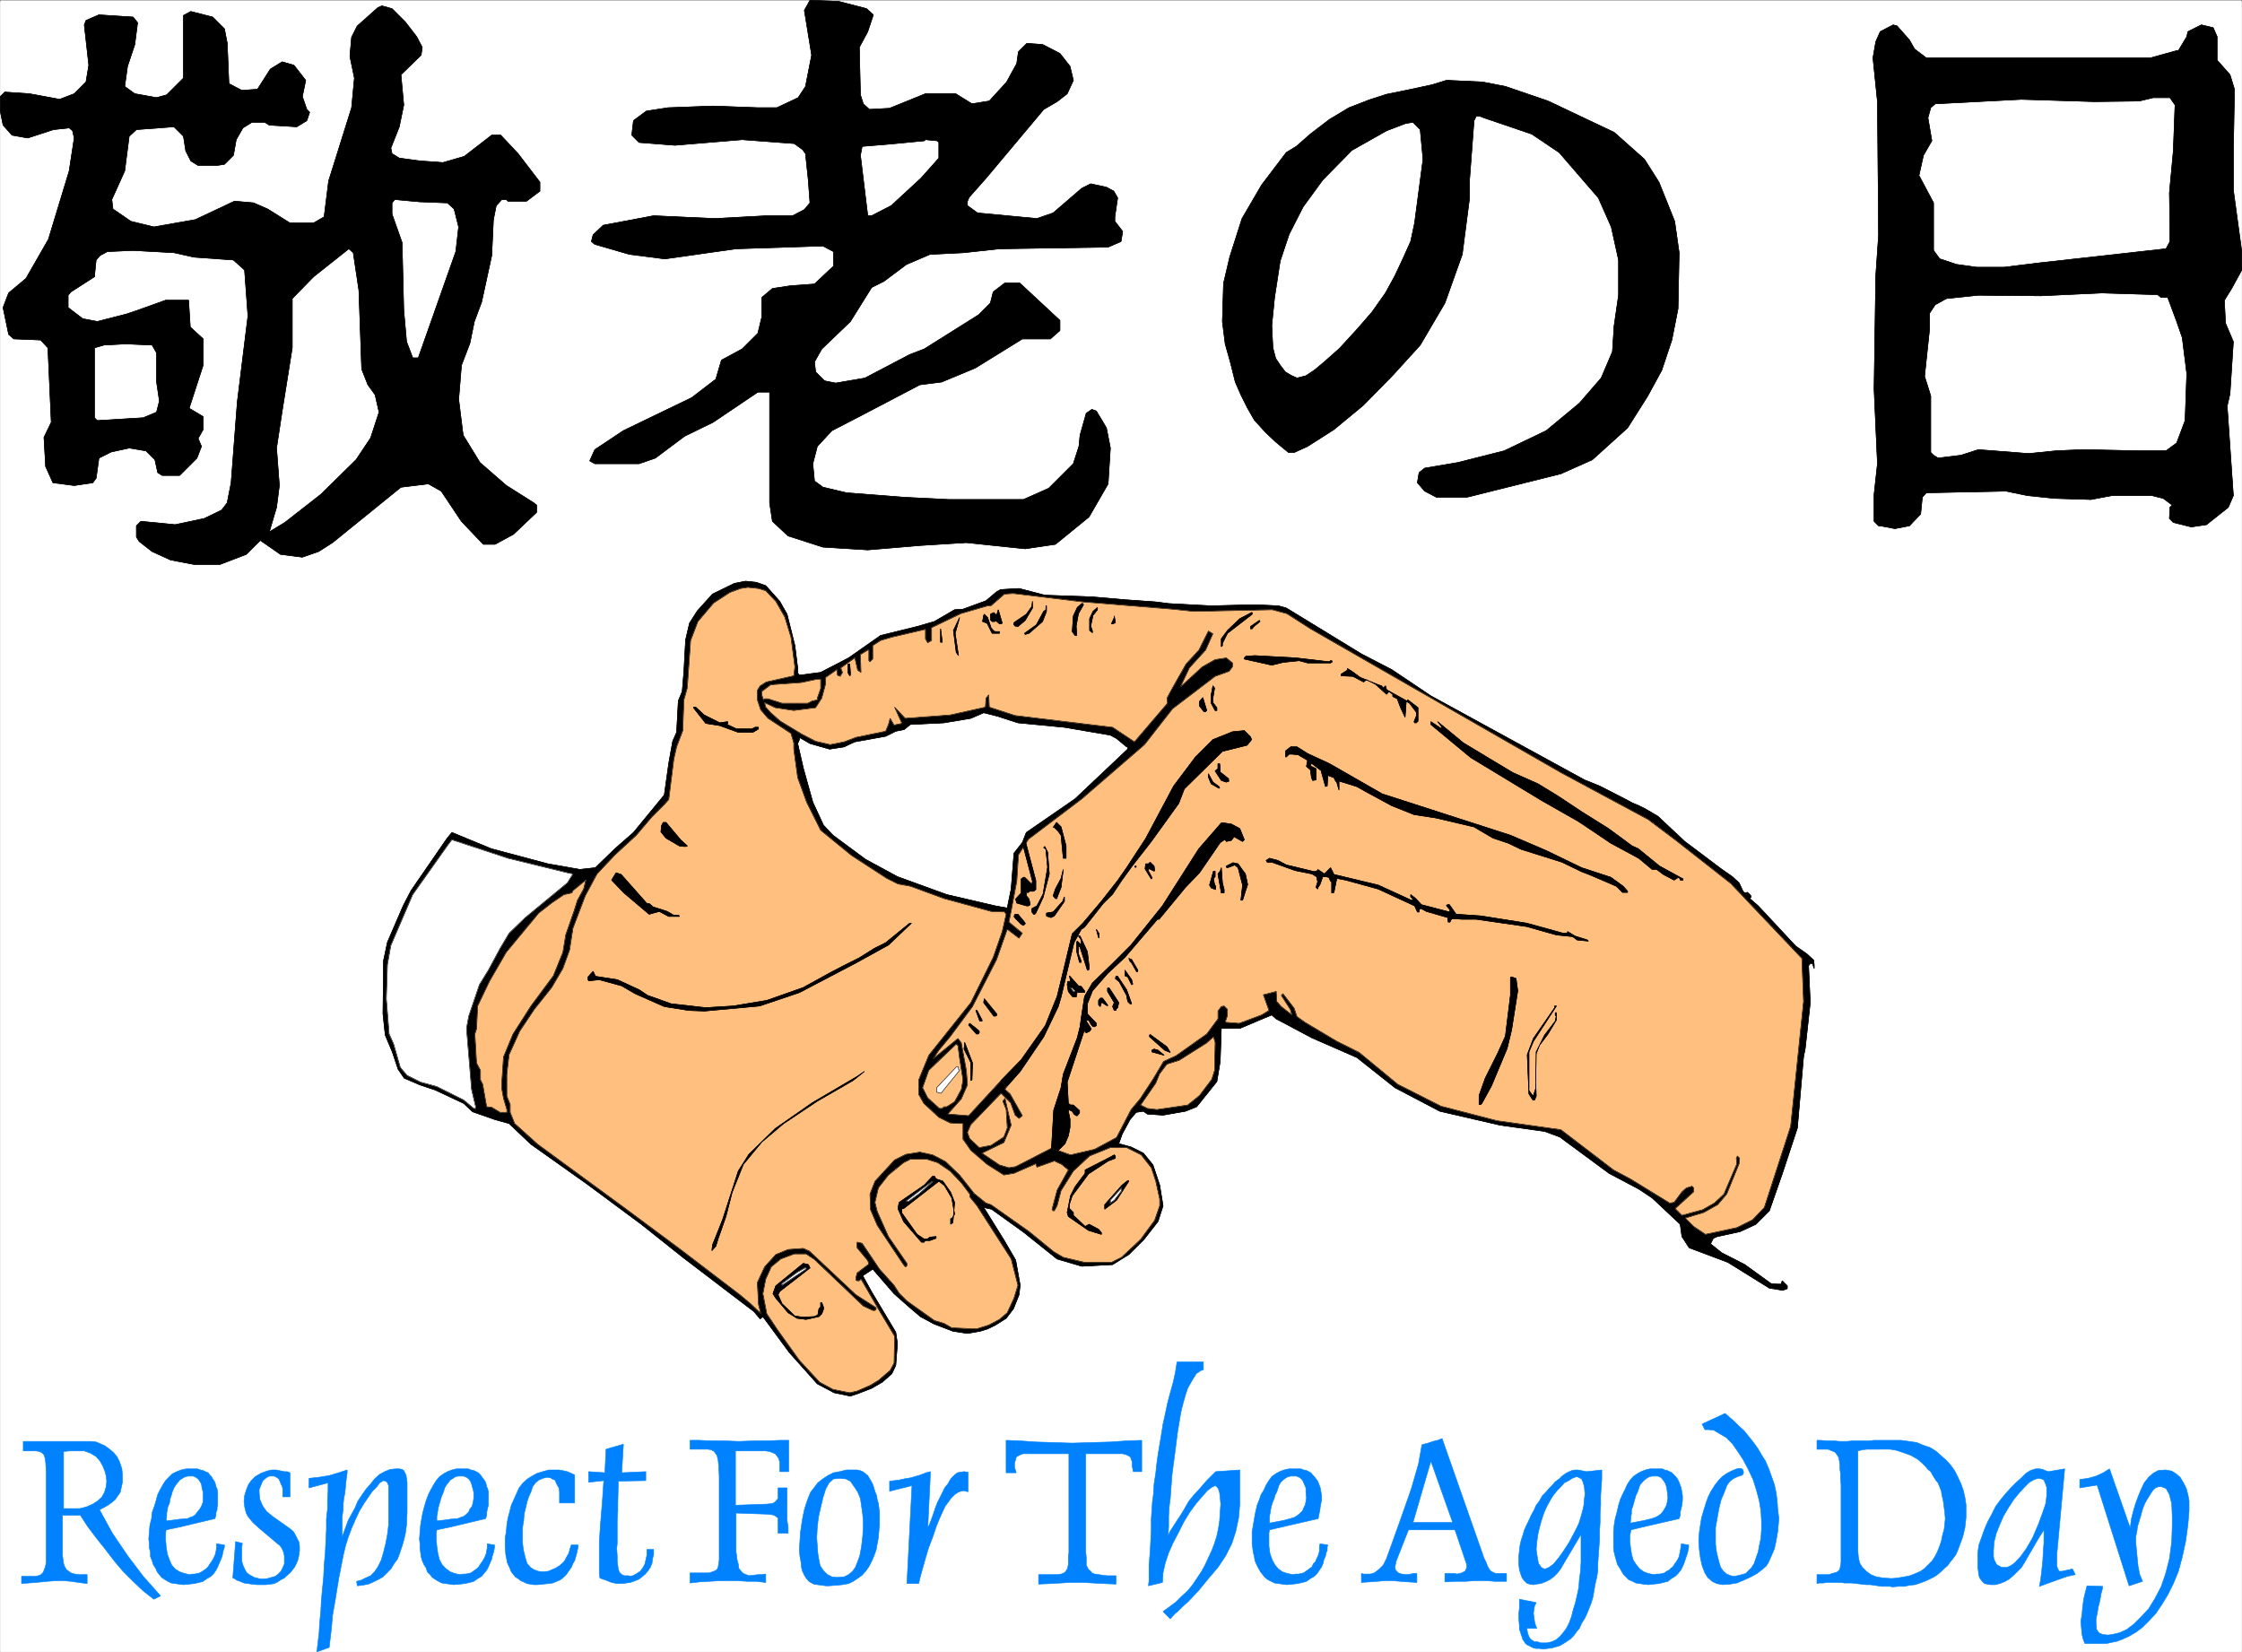 <svg width="3997.011" height="2945.189" viewBox="0 0 2997.758 2208.892" xmlns="http://www.w3.org/2000/svg"><rect x="0" y="0" width="2997.758" height="2208.892" fill="#333333" stroke="none"/><defs><clipPath id="a"><path d="M0 0h2997.016v2206.05H0Zm0 0"/></clipPath></defs><path style="fill:#fff;fill-opacity:1;fill-rule:nonzero;stroke:none" d="M0 2206.05h2997.016V-2.12H0Zm0 0" transform="translate(.371 2.492)"/><g clip-path="url(#a)" transform="translate(.371 2.492)"><path style="fill:#fff;fill-opacity:1;fill-rule:evenodd;stroke:#fff;stroke-width:.19;stroke-linecap:square;stroke-linejoin:bevel;stroke-miterlimit:10;stroke-opacity:1" d="M0 .25h766.5V565H0Zm0 0" transform="matrix(3.91 0 0 -3.91 0 2207.03)"/></g><path style="fill:#0082ff;fill-opacity:1;fill-rule:evenodd;stroke:#0082ff;stroke-width:.19;stroke-linecap:square;stroke-linejoin:bevel;stroke-miterlimit:10;stroke-opacity:1" d="m742.55 62.07 1.53-.96 1.34-1.15 1.15-1.91.96-1.92.57-2.1.39-2.11v-3.44l-.39-4.79-.76-5.55-1.15-5.35-1.34-4.98-1.73-4.21-1.91-3.83-2.11-3.44-1.92-2.87-2.3-2.49-2.3-2.3-2.3-1.72-2.3-1.34-2.1-.96-1.92-.76-1.92-.39-1.72-.38h-7.48l-.57 1.53-.38 1.53-.19 2.11-.2 2.49.39 2.29.19 2.3.38 2.87.58 2.49.57 2.1 5.37-.19-.19-1.15-.39-1.34-.38-2.29-.58-2.3-.38-2.29-.38-1.73V9.82l.19-1.91.77-1.15 1.34-.58 1.72-.19 1.53.19 2.5.58 2.49 1.15 2.49 1.91 2.3 2.3 2.68 2.87 2.11 3.44 2.11 4.02 1.53 4.4 1.34 5.17.77 5.74.19 5.55v3.45l-.19 4.21-.77 3.06-1.15 2.1-1.53.58h-1.15l-.96-.39-.96-.95-.76-1.15-.96-1.53-.96-1.72-.77-1.92-.57-2.1-.58-1.92-.57-1.91-.19-1.53-.39-1.92v-2.1l.39-4.21.38-3.83.57-2.87.96-2.3-4.6-1.53-10.92 34.45-5.94-.96v2.88l2.87.38 2.69.76 2.49 1.15 2.11 1.34 7.09-20.28.38 3.06.57 2.29.77 2.68.96 2.68.96 2.3 1.15 2.49 1.53 1.91 1.53 1.34 1.73.96 2.49.19zm-47.53-26.41v3.63l2.11 4.98 1.53 4.21.77 2.29.19 1.15.19 1.73v2.87l-.38 1.14-.57 1.34-.77.39-1.15.19-1.34-.38-1.73-.96-1.72-1.72-1.92-2.11-1.72-2.1-1.73-2.68-1.72-2.87-1.34-3.07-1.15-2.87-.77-3.06-.19-2.87v-2.1l.19-.96.38-.77.39-.76.38-.39.77-.38.57-.38h1.92l.96.38.96.58.95.76 1.92 2.11 1.92 2.68 2.1 3.63v-3.63l-1.34-2.3-1.53-2.68-.96-1.53-1.34-1.34-1.34-1.34-1.53-1.34-1.73-.96-1.53-.57-1.54-.38h-1.53l-1.15.19-.96.19-.76.76-.77.96-.38.96-.19 1.53-.2 1.53v4.78l.39 2.68.96 2.68.95 2.68 1.15 2.68 1.35 2.49 1.34 2.68 1.72 2.3 1.73 2.1 1.91 2.11 1.73 1.72 1.72 1.53 1.53 1.53 1.54.96 1.72.57h1.34l1.15-.19.77-.38 1.15-.39 5.56.96-2.69-29.47v-3.83l.39-.95.38-.77h.96l3.64.77.96-1.92-2.69-.57-3.25-1.15-2.69-.96-3.64-1.34.39 2.11.38 3.06.38 3.64.19 3.44.2 2.68v4.4l-1.73-2.68zm-52.5 36.93h7.47l2.68-.38 2.69-.38 2.3-.96 2.3-.77 2.1-1.34 1.73-1.53 1.72-1.53 1.54-1.72 1.34-1.91.96-1.92 1.15-2.49.76-2.1.58-2.49.38-2.49v-4.4l-.38-3.44-.39-1.73-.38-1.53-.57-1.53-.58-1.53-.57-1.53-.58-1.34-.96-1.34-.96-1.15-.95-1.34-1.15-.95-.96-.96-1.34-1.15-1.15-.76-1.54-.77-1.72-.77-1.53-.57-1.73-.57-1.91-.19-1.73-.39h-2.11l-2.1-.19-.58.19h-2.87l-1.34.19-1.35.2-1.34.19h-1.34l-1.72.19-1.54.19-1.72.19h-2.49l-1.15.19h-5.18l-.76-.19h-1.54l-.76-.19v3.06h4.02l1.15.38.77.2.77.19.76.57.38.58.2 1.14.19 1.15v26.6l-.19 2.11v1.72l-.2 1.53v1.53l-.38 2.3-.57.96-.77.95-.96.39-1.34.57h-3.83v3.06h1.15l2.3-.19h2.3l2.1-.19h2.3l2.11.19h5.56l1.72.19h1.73v-3.06h-4.22l-1.53-.19-1.53-.38V34.7l.19-2.11.38-1.91.96-1.53 1.34-1.34 1.53-1.15 1.92-.76 2.3-.39 2.87-.19 2.11.19 2.3.39 1.92.38 1.91.76 1.73.77 1.34.96 1.34 1.34 1.34 1.34.96 1.53.77 1.53.76 1.91.58 1.72.38 1.92.58 2.1.19 1.73.19 1.91-.19 2.3-.19 1.34-.19 1.53-.2 1.34-.38 1.53-.19 1.34-.58 1.53-.57 1.34-.77.95-.96 1.53-.76 1.34-.96.77-.77.96-1.15 1.15-1.53 1.33-2.3 1.34-2.68.96-2.3.77-2.11.38h-3.83zm-59.6 3.64-.95 1.91 7.85 3.64 1.53-1.34 1.54-1.34 1.72-1.72 1.73-1.54 1.53-1.91 1.53-1.91 1.54-2.11 1.34-2.29 1.34-2.11 1.15-2.68.96-2.68.95-2.68.58-2.68.38-2.87.19-2.87.39-3.25-.39-4.4-.57-3.26-.58-2.68-1.15-2.67-.95-2.11-.77-1.15-1.34-1.15-1.73-1.34-2.1-1.14-2.49-1.15-2.3-.96-2.3-.38-2.49-.19-2.11.38-1.54.76-1.53 1.34-.96 1.54-.95 2.48-.58 2.68-.38 2.87-.19 3.07.19 2.67.38 2.68.38 2.3.77 2.68.77 2.49.76 2.1.96 1.92 1.34 2.1 1.34 1.72 1.15 1.15 1.34.96 1.35.76 1.34.58.96.38.95.19.77-.19.38-.38.2-.96-.39-.76-1.72-.58-1.54-.76-1.15-.96-.95-1.34-.77-2.11-1.15-2.67-.77-3.07-.57-3.25-.58-3.25V37l.39-2.88.38-1.53.38-1.53.58-1.91.96-1.34 1.15-.96 1.34-.57 1.15-.19 1.15.19 1.53.38 1.34.38 1.92 1.92.96 1.53.57 1.72.77 2.11.38 2.1.58 2.68.19 3.06v2.68l-.19 3.64-.58 3.44-.96 3.64-1.15 3.64-1.72 3.63-1.73 3.25-1.91 2.88-1.73 2.48-2.11 2.11-2.29 1.34-1.92 1.15-1.73.19zm-48.48-46.12v4.4l2.11 3.25 1.92 3.64 1.34 2.68.76 2.48.58 2.11.38 1.72.19 2.11.2 1.72-.2 2.3-.38 1.53-.57 1.34-.77.38-.77.38-.76-.19-.96-.38-1.15-.77-1.53-.76-1.15-1.34-1.35-1.34-1.34-1.72-.96-1.54-1.15-2.1-.95-2.11-.77-2.29-.77-2.68-.57-2.49-.38-2.68-.2-2.49.39-2.68.38-2.1.96-1.34.57-.38.77-.19 1.34.57 1.53 1.15 1.73 2.1 1.53 2.11v-4.4l-.76-1.34-1.15-1.53-1.35-1.34-1.34-.96-1.53-.77-1.53-.57-1.54-.19-.95-.19-1.35.19-.95.38-.96.96-.58.76-.57 1.53-.38 1.34-.2 1.53v3.26l.2 1.72.19 1.72.38 1.73.58 1.72.57 1.91.77 1.72.76 1.53.77 1.73.96 1.72.76 1.72 1.15 1.53.96 1.73 1.15 1.14 1.15 1.34 1.15 1.15.96 1.15 1.34.96.96.95 1.34.96 1.15.57.96.39.96.19h.95l1.15-.19.77-.19 1.15-.2 5.17.58v-3.06l-.19-2.87-.19-2.87v-3.07l-.19-3.06v-3.06l-.19-2.87v-3.06l-.19-2.49-.2-2.87-.19-2.68V28l-.38-2.3-.58-2.48-.38-2.3-.38-2.11-.58-1.91-.76-1.91-.77-1.92-.77-1.53-.95-1.53-.77-1.72-.96-1.15-.96-1.34-1.15-1.15-1.15-.76-1.15-.77-1.34-.76-1.34-.39-1.34-.38-1.53-.19-1.54-.19-1.15.19h-1.15l-.95.19-.77.38-.77.39-.76.38-.58.57-.19.39-.57.76-.2.77-.38.95-.19.77-.38.96v1.14l-.2 2.49v1.92l.2 1.72v3.06l5.74-1.15-.57-1.15-.19-1.14-.19-1.34.19-1.34.19-1.53.38-1.34.39-.96h-3.45l.38-1.91.57-1.34.77-.77.96-.57h.96l1.15-.39h2.1l1.73.39 1.53.76 1.15.96 1.15 1.34 1.15 1.53.96 1.91.77 2.11.57 2.29.77 2.49.57 2.49.58 2.68.19 2.68.38 2.87.19 3.06v9.57zm-44.26 11.86h-8.63l-4.21-10.72-.19-.95-.2-1.15.2-.96.95-.95 1.15-.39 1.92-.19 1.15.19.96.19h1.15v-3.06l-3.07.19-2.68.19-2.3.2h-3.26l-2.11-.2-2.68-.19-2.87-.19v3.06l.76-.19h2.3l1.34.39 1.54 1.14 1.53 1.53 1.15 2.3 4.6 12.82 3.83 10.91 2.49 8.61 1.15 6.51 2.11.57 1.73.58 1.53.38 1.53.58 14.37-40.96.77-1.53.38-1.15.58-.95.38-.58.58-.38.76-.38.58-.2h3.64v-2.68h-4.03l-2.49.2h-4.79l-2.68-.2h-3.26l-3.83-.19v2.87h3.26l.95-.19 1.54.39 1.15.57.57 1.15v1.15l-4.02 11.86h-7.28v2.49h6.51l-7.47 21.05-6.13-21.05h7.09zm-51.17 3.25 2.11.58 1.34.38.96.58.96.76.96.96.38.96.57 1.14.2 1.15.19 1.15-.19 1.91v1.53l-.58 1.34-.38.96-.58.77-.76.57-.96.38h-1.92l-.96-.19-.95-.57-.77-.58-.77-.76-.57-.96-.39-1.15-.38-1.15-.57-1.14-.39-1.34-.57-1.34-.38-1.34-.2-.96-.19-1.34-.19-.96v-2.29l4.98.95v-2.1l-4.98-1.15-.19-1.15v-4.4l.38-2.68.77-2.1.96-1.73 1.15-1.33 1.34-.96 1.72-.58 1.92-.38.77.19H444l.76.19.96.2.77.57.57.38.77.58.76.57.39.96.76.76.39.96.38.77.38.95.2.96v1.15l.19 1.34 2.68-.39-.19-.76v-1.15l-.39-.77-.19-1.14-.57-1.15-.19-1.15-.58-1.34-.76-1.15-.77-1.15-.96-.95-1.34-.77-1.34-.96-1.34-.38-1.73-.38-1.72-.19-1.92-.19-1.53.19-1.34.19-1.34.19-1.15.57-1.15.58-.96.76-.77.96-.77.96-.76 1.34-.58 1.15-.57 1.34-.19 1.34-.39 1.53-.19 1.53-.19 1.34v4.02l.38 2.29.39 2.3.38 2.1.57 2.49.77 1.92.58 1.72.95 1.53.77 1.72.96 1.53.96 1.34 1.34.96 1.34.76 1.53.58 1.73.38h4.02l.96-.38.96-.19.76-.39.77-.38.58-.76.57-.58.58-.76.57-.77.38-.96.39-.95.19-.77.19-1.15.19-1.14v-1.54l-.38-1.72-.19-1.53-.19-.96-.2-.95-.19-1.15-11.69-2.68zm123.41 0 2.3.58 1.15.38 1.15.58.96.76.76.96.58.96.57 1.14.19 1.15.2 1.15-.2 1.91-.19 1.53-.38 1.34-.58.96-.57.77-.58.57-.95.38h-1.92l-.96-.19-.96-.57-.76-.58-.77-.76-.77-.96-.76-2.3-.58-1.14-.38-1.34-.38-1.34-.39-1.34-.38-.96v-1.34l-.19-.96-.19-2.29 4.98.95v-2.1l-4.79-1.15-.19-1.15-.19-.76v-1.92l.19-1.72.38-2.68.58-2.1 1.14-1.73 1.15-1.33 1.35-.96 1.53-.58 1.92-.38.95.19h.96l.96.19.77.2.76.57.77.38.57.58.77.57.58.96.57.76.58.96.38.77.19.95.19.96.19 1.15.19 1.34 2.5-.39v-.76l-.2-1.15-.19-.77-.38-1.14-.38-1.15-.39-1.15-.57-1.34-.58-1.15-.95-1.15-.96-.95-1.34-.77-1.15-.96-1.54-.38-1.53-.38-1.92-.19-1.72-.19-1.73.19-1.15.19-1.34.19-1.15.57-1.34.58-1.72 1.72-.58.96-.76 1.34-.77 1.15-.38 1.34-.39 1.34-.38 1.53-.19 1.53v5.36l.19 2.29.38 2.3.58 2.1.57 2.49.58 1.92.76 1.72.77 1.53.77 1.72.96 1.53 1.15 1.34 1.34.96 1.34.76 1.53.58 1.53.38h4.22l.77-.38.95-.19.77-.39.77-.38 1.34-1.34.57-.76.39-.77.38-.96.38-.95.19-.77.2-1.15.19-1.14v-1.54l-.19-1.72-.39-1.53-.19-.96v-.95l-.38-1.15-11.69-2.68zm-169.21-10.9.2 3.82.19 3.64v3.83l.19 3.06.19 2.68.38 2.87.2 3.44.57 3.64.38 3.45.39 2.87.57 3.44.58 3.45.57 3.63.77 3.45.76 3.63.96 3.64.96 3.44.77 3.45.57 3.63h9.01V96.7h-.19l-.39-.19-.57-.19-.38-.38-.96-.57-.39-.77-.76-1.15-.77-1.34-.96-1.72-.76-2.3-.77-2.68-.77-3.06-1.15-6.89-.95-7.46-.96-7.27-.58-7.85-.38-3.06-.19-3.26v-3.44l-.19-3.25.57 1.34.96 1.53 1.34 2.1 1.53 2.3 1.15 1.91 1.54 2.68 1.53 1.92 2.11 2.29 2.49 2.87 3.06 3.06 8.24.58V50.77l-.38-4.59-.96-4.59-1.34-4.21-2.11-4.21-2.68-4.02-3.26-3.83-3.45-4.21-3.64-3.83-1.53-1.34-1.53-1.53-1.54-1.34-1.34-1.53-2.49 2.49 2.11 1.53 2.3 1.72 1.92 1.92 2.1 1.91 1.73 2.11 1.53 2.29 1.53 2.3 1.15 2.1 1.15 2.49 1.15 2.49.96 2.49.77 2.49.57 2.68.39 2.67.19 2.88.19 2.67-.19 2.11-.19 1.72-.39 1.34-.57.77-.58.38-1.15-.57-1.53-1.15-1.53-1.72-2.3-2.68-2.11-2.87-2.11-3.45-1.72-3.44-1.92-3.64-1.53-3.45-1.15-3.44-.77-3.44-.19-3.26-4.79-1.15.19 1.73v5.35zm-49.24 27.17v11.1l4.79-.19 5.36-.38 5.94-.19 6.52-.2 6.71.2 6.32.19 5.56.38 5.17.19V61.87h-2.87l-.39 1.92v1.34l-.38 1.15-.19.57-.58.38-.76.39-1.35.38h-12.64V34.32l.19-1.73v-2.68l.38-.76.39-.77.76-.57.39-.57.95-.39 1.34-.19 1.35-.19 1.53-.19h3.07v-2.87l-4.22.19-3.64.19-3.26.19h-4.79l-2.87-.19-3.45-.19-4.22-.19v3.25h6.52l1.15.19.57.19.77.39.57.76.19.39.2.57.19.96v2.68l.19 1.33V68h-15.71l-.96-.38-.77-.39-.57-.38-.2-.96-.38-.95v-1.53l.58-1.92zm-13.03-6.51-1.35.39-1.14-.19-.96-.39-1.15-.76-1.15-1.15-.96-1.34-1.15-1.53-1.92-4.21-1.15-2.87-1.15-3.45-1.34-3.44-1.15-3.83-.96-3.44-.76-2.68-.58-2.49h-4.02l1.72 33.49-7.66-1.91v3.44l1.72.19 1.54.19 1.72.39 2.3.38 1.92.57 1.34.39 1.91.76 1.54.38-.96-19.9v.77l.57.95.58 1.53.77 2.11.76 2.3.77 1.91.96 1.91.76 1.53.77 1.54.96 1.14.76 1.34.39.58 1.15 1.15.96.76.95.19 1.34.19 1.35-.19zM286.1 23.03v2.67l-1.73.2-1.53.76L281.5 28l-1.15 1.72-.39 1.92-.38 2.29-.19 2.68-.19 2.68.19 3.45.38 3.44.77 3.45.77 3.25.95 3.06 1.15 2.11 1.54 1.34 2.1.19 2.11-.19 1.54-.77 1.34-1.91 1.15-1.73.95-2.29.39-2.68.38-2.68.19-2.3v-2.48l-.19-2.88-.38-3.25-.58-3.25-.76-2.11-.77-1.91-.96-1.34-1.34-1.15-1.53-.76-2.49-.2v-2.67l1.91.19 2.11.38 1.53.76 1.73 1.15 1.34.96 1.34 1.53.96 1.34.96 1.91.76 1.73.77 2.1.38 2.11.39 2.1.19 2.3.19 2.3v4.01l-.19 1.54-.19 1.53-.39 1.34-.19 1.34-.57 1.33-.39 1.34-.38 1.15-.57 1.15-.58.96-.57.95-.96.77-.77.57-.96.39-.96.19h-3.64l-2.3-.58-2.1-.38-1.92-.96-1.72-1.14-1.73-1.34-1.15-1.53-1.34-1.73-.77-1.91-.76-2.11-.58-1.91-.57-2.68-.39-2.49-.38-2.68-.19-2.87-.19-2.87.19-2.29.38-2.11.19-1.91.39-1.34.57-1.15.58-.96.76-.95.77-.58 1.15-.57 1.15-.19 1.53-.19 1.34-.2h1.15zm-29.9 3.25 1.54.19 1.34.19h1.34l1.34.19v-2.87l-3.26.38h-3.06l-3.07.2h-6.52l-3.44-.2-3.26-.19-3.26-.38v3.45h6.52l1.15.38.95.38.58.38.38.77.19 1.15.19 1.34v28.7l-.19 3.64-.19 1.91-.38 1.53-.96 1.34-.96.58-1.15.19h-6.13v3.06h3.26l4.02-.19h4.41l4.98-.19 5.37.19h4.6l4.02.19h3.07V61.87h-3.07v3.26l-.38 1.34-.58.76-.57.77-.96.38-.96.38-1.34.2h-10.35V50.39l10.73.38 1.92.2.96.57.96 1.15v3.63h3.06v-11.1l.38-2.29v-2.11h-3.44v5.17l-.96.77-.96.38-1.73.19-10.73.38v-13.2l.2-1.34.19-1.53.38-1.34.19-1.53.77-.96.76-.77.96-.38zm-49.82 32.53-5.17-.57v3.63l5.55-.38.39 8.04 5.94 1.72-.58-9.76 8.24.38v-3.06l-9.39-.19-.19-7.46v-2.68l-.19-3.26v-8.03l-.19-1.53.19-2.49v-1.92l.19-1.53.19-1.34.39-.95.76-.77.96-.38H215v-.19l1.34.19 1.35.76 1.15.77.76.96.77 1.34.38 1.53.39 1.72v1.91h2.29v-1.72l-.38-1.53-.19-1.53-.58-1.34-.76-1.15-.96-1.15-1.15-.95-.96-.77-1.34-.57-1.72-.58-1.34-.19-1.54-.19h-1.34l-1.15.19-.96.19-.96.38-.95.39-1.15.38-.96.38-.19 1.73v10.52l.38 5.93.58 6.89zm-19.35 1.15-1.54-.38-1.34-.58-1.15-.95-.96-1.34-.57-1.73-.77-1.72-.57-1.72-.39-1.72-.57-2.3-.19-2.49-.39-2.29v-5.36l.39-2.68.57-2.3.58-1.91 1.15-1.34 1.15-.77 1.53-.57 1.53-.19 1.92.19 1.34.57 1.34.58 1.15.76 1.15.96.77.96.57 1.15.58.95.38 1.15.19.77.39 1.14h2.3v-.76l-.2-.96-.19-.96-.38-1.33-.38-1.34-.58-.96-.57-1.34-.96-1.34-.77-1.15-.77-.76-1.15-.96-1.34-.58-1.34-.57-1.53-.19-1.73-.19-1.91-.19h-1.34l-2.3.38-1.15.57-.96.39-.96.76-.96.58-.57.76-.77.96-.38.96-.96 2.1-.57 2.87-.2 2.87v2.68l.39 2.3.19 2.29.38 2.3.58 2.11.57 2.29.96 2.11.77 1.72.95 2.1 1.35 1.73 1.53 1.34 1.53.95 1.73.96 1.91.57 2.11.58h3.45l1.15-.19 1.72-.39 1.35-.57 1.15-.57v-9.57h-5.18v3.82l-.19 1.34-.57.96-.39.77-.38.95-.96.39-.57.38zm-74.93-1.91-6.51-1.73v3.26l3.44.38 3.45.57 3.26.96 2.88.96v-.96l-.2-1.34-.19-1.72-.19-1.91-.19-1.92-.38-1.91-.2-1.92v-1.72l-.19-1.34-.19-1.53v-6.89l.38 1.15.39 1.15.57 1.53.77 2.1 2.3 4.22.96 2.29 1.53 2.3 1.34 1.91 1.53 1.72 1.35 1.73 1.72 1.53 1.72.95 1.92.77 1.92.19h1.15l.96-.19.57-.38.38-.77.39-.76.19-1.15.19-1.34V47.9l-.19-4.21-.39-2.87-.57-2.48-.57-1.92-.77-2.3-.77-2.1-1.15-1.53-1.15-1.91-1.34-1.34-1.34-1.34-1.72-.96-1.54-.77-1.72-.76-2.11-.38-1.72-.2-.2 1.53 1.54.39 1.53.76 1.72.77 1.35 1.34 1.15 1.72 1.14 2.3.77 2.68.77 3.06.57 3.06.39 3.25v13.4l-.39.96-.57.57-.77.19-.38-.19-.96-.57-.96-1.34-1.53-1.53-1.34-1.92-1.54-2.29-1.53-2.49-1.34-2.87-1.34-3.06-1.15-3.07-.96-3.06-.77-3.25-1.53-7.85-1.15-7.08-.96-5.55-.38-4.4-.77-6.51-4.21-1.53.38 3.25.38 3.26.2 3.63.38 3.64.19 3.83.38 4.02.39 4.02.19 4.01.38 4.21.19 4.02.2 3.83v3.64l.38 3.44v3.26l.19 3.06zM82.59 32.59v-1.34l.38-1.34.58-1.33.76-1.34 1.15-.77 1.35-.77 1.53-.38 1.34-.19 1.73.19 1.34.38 1.34.39.96.76.95.96.58 1.15.57 1.34v2.68l-.19 1.14-.38.96-.38.77-.58.76-.96.77-6.13 5.17-2.11 1.91-1.72 2.1-.58 1.15-.38 1.34-.19.96-.19 1.72.19 1.92.57 1.91.77 1.91.96 1.34 1.34 1.34 1.92 1.15 2.1.77 1.54.38h1.72l.77-.19.96-.19.95-.2h.96l.96-.38v-8.23h-2.49v2.87l-.19.77-.39.76-.38.96-.38.77-.77.57-.77.38h-1.72l-.77-.38-.76-.57-.77-.77-.38-.96-.39-.95-.38-.96v-.96l.19-2.29.96-2.3 1.34-1.91 2.11-1.73 5.94-4.21 1.15-.95.77-1.34.57-1.15.58-1.15.19-1.34v-1.53l-.19-1.53-.39-1.72-.57-1.34-.58-1.15-.76-.96-.77-.95-1.15-.96-.77-.77-1.15-.57-1.15-.77-1.15-.57-1.34-.19-1.53-.19h-3.07l-1.72.19-1.34.19-1.34.19-1.34.57-1.15.39-.77.57-.58.19.96 12.44 2.3-.57-.19-1.34zM61.32 42.93v2.68l2.68.19.77.38 1.15.38.77.58.76.96.77.95.57.96.58 1.53v3.25l-.39 1.53-.19 1.34-.57.96-.58.77-.76.57-.77.38h-1.92l-.95-.19-.96-.57-.96-.58-.57-.76-.77-.96-.58-.96-.57-1.34-.38-1.33-.39-1.15-.19-1.34-.57-1.34-.2-.96-.19-1.34v-.96l-.19-1.53 1.73.19 1.72.2 1.15.19v-2.68l-4.6-.96-.19-1.15v-2.29l.19-2.11.38-2.68.77-2.1.77-1.73 1.15-1.33 1.53-.96 1.72-.58 1.73-.38.96.19h.76l.96.19.77.2.96.57.57.38.77.58.57.57.58.96.57.76.58.96.38.77.38.95.2.96.19 1.15v1.34l2.68-.39v-.76l-.38-1.15-.19-.77-.2-1.14-.38-.96-.57-1.34-.58-1.34-.57-1.15-.77-1.15-.96-.95-1.34-.77-1.34-.96-1.34-.38-1.73-.38-1.72-.19-1.92-.19-1.53.19-1.34.19-1.34.19-1.15.57-.96.58-1.15.76-.77.96-.77.96-.57 1.34-.77 1.15-.38 1.34-.57 1.34v1.53l-.39 1.53v1.34l-.19 1.72.19 2.3.19 2.29.58 2.3.19 2.1.77 2.11.57 1.91.58 2.11.76 1.53.96 1.72.96 1.53 1.34 1.34.96.96 1.53.76 1.53.58 1.73.38h3.83l.96-.38.96-.19.76-.39.96-.38.58-.76.57-.58.39-.76.57-.77.38-.96.2-.95.38-.77.19-1.15v-4.4l-.19-.76v-.77l-.38-.96v-.95l-.39-1.15zm92.55 0v2.68l2.5.19.95.38 1.15.38.77.58.96.96.38.95.77.96.38 1.53.19 1.34v1.91l-.38 1.53-.38 1.34-.39.96-.57.77-.77.57-.96.38h-1.91l-.96-.19-.77-.57-.96-.58-.57-.76-.77-.96-.57-.96-.38-1.34-.58-1.33-.38-1.15-.39-1.34-.38-1.34-.19-.96-.19-1.34-.19-.96v-1.53l1.72.19 1.92.2.95.19v-2.68l-4.59-.96-.2-1.15v-2.29l.2-2.11.38-2.68.57-2.1.96-1.73 1.34-1.33 1.34-.96 1.54-.58 1.72-.38 1.15.19h.77l1.15.19.76.2.77.57.58.38.76.58.58.57.57.96.58.76.57.96.39.77.38.95.19.96.19 1.15v1.34l2.49-.39v-.76l-.19-1.15-.19-.77-.38-1.14-.19-.96-.58-1.34-.57-1.34-.58-1.15-.96-1.15-.76-.95-1.35-.77-1.34-.96-1.34-.38-1.72-.38-1.73-.19-2.11-.19-1.34.19-1.34.19-1.34.19-1.15.57-.96.58-1.15.76-.76.96-.96.96-.39 1.34-.76 1.15-.58 1.34-.38 1.34-.19 1.53-.19 1.53v1.34l-.19 1.72.19 2.3.19 2.29.38 2.3.39 2.1.57 2.11.57 1.91.77 2.11.77 1.53.96 1.72.95 1.53 1.15 1.34 1.35.96 1.34.76 1.53.58 1.53.38h4.03l.95-.38.96-.19.77-.39.77-.38.76-.76.39-.58.57-.76.58-.77.38-.96.19-.95.38-.77.2-1.15v-4.4l-.2-.76-.19-.77-.19-.96v-.95l-.38-1.15zM23.76 46.95h3.64l2.49-3.83 2.88-3.83 3.06-3.83 3.07-4.01 3.07-3.64 3.45-3.45 3.44-3.25 3.65-2.87 2.29 1.15-5.94 6.7-5.36 7.08-5.18 7.65-4.4 8.04 1.53.77 1.34.76 1.34.96 1.15.96.77 1.14.96 1.34.38 1.73.38 1.72v2.49l-.19 2.1-.76 2.3-.96 1.91-1.15 1.34-1.34 1.15-1.54 1.15-1.72.76-1.34.58-1.92.19H7.86v-3.25h4.4l1.15-.2.77-.38.77-.76.38-1.15.19-1.34.19-3.26V31.06l-.19-1.34-.38-1.14-.38-.96-.39-.58-.76-.57-.58-.19-1.15-.19h-4.6V23.6l4.98.38 3.84.38 2.68.2h3.26l2.1-.2 2.69-.38 2.87-.38v3.06h-2.68l-1.53.19-1.35.39-.76.57-.77.57-.57.96-.39 1.15-.19 1.34-.19 1.34v13.78h2.49v2.29h-2.11v19.52l2.11.2h4.98l2.11-.77 1.92-1.15 1.34-1.53.96-1.72.76-1.92.39-1.53.19-1.72-.19-1.91-.58-1.92-.96-1.72-1.53-1.34-1.53-.96-2.11-.95-2.3-.58h-3.45Zm0 0" transform="matrix(3.91 0 0 -3.91 .371 2209.522)"/><path style="fill:#000;fill-opacity:1;fill-rule:evenodd;stroke:#000;stroke-width:.19;stroke-linecap:square;stroke-linejoin:bevel;stroke-miterlimit:10;stroke-opacity:1" d="m304.11 515.82 11.88 1.14.38.39 4.03-.39.57-.57v-5.36l-6.13-6.89-10.16-9.37-6.7-3.45h-1.34l-2.5 20.67.58 3.06 9.39.77v12.24l-6.9-.38-2.11 1.92-.96 3.06-.38 16.26 2.88 5.36 1.91 5.74-2.3 2.11-9.58 2.49-9.77.38-1.92-3.44 2.49-15.31-2.1-10.72-2.5-3.83-7.28-3.44h-6.51l-15.33.57-15.33-.57-7.48-1.15-4.4-3.26-.58-4.97 2.49-2.49 12.27-.96 22.99 1.92 17.82-1.34 2.88-2.11.96-1.34.95-8.99.58-7.85-1.92-2.29-4.02-2.11h-8.82l-17.82-.96-20.89.96-17.24-3.25-3.45-3.26-.58-2.29 1.15-.96 11.88-3.44 12.08-1.54 24.33 3.45 29.71.96 3.64-1.92v-4.97l-6.52-6.13-8.05-.57-6.32-.96-3.64-3.06v-6.7l-1.34-5.55-5.37-5.36-7.09-3.82-1.91-6.51-8.24-6.32-23.38-11.29-9.78-6.5-1.72-3.83 1.72-.96h15.14l5.56 1.92 9.96 7.46 9.78 4.78 15.33 10.34h4.02v-37.89l.96-6.32 5.36-4.98 11.89-3.82 15.33-.96 18.2 1.53 15.52.96 20.12-2.11 10.35 1.53 11.5 9.38 6.51 11.29.77 12.25-1.34 6.89-3.45 5.74-1.53.57-1.92-1.33-2.11-7.47-.38-3.83-1.92-5.93-8.43-8.42-8.62-3.83h-25.68l-15.33.77-19.55 1.53-8.04 1.91-2.88 2.11-.57 5.93 1.53 5.93 4.98 5.36 10.35 5.36 19.74 10.34 7.47.95 11.5 4.79 16.09 9.95h9.59l3.25 2.87v3.44l-13.79 12.83h-4.99l-4.02-3.07-.96-3.82-4.02-4.02-18.59-11.68-4.98-1.91-15.33-8.04-9.97-1.72-3.83.76-3.07 3.07-.38 3.44 2.49 4.4 9.78 9.38 7.28 11.67 4.21 2.11 7.67 5.74 8.05 3.45 11.49.57 12.27 1.34 37.17.57 4.41 1.92.57 3.44-2.68 3.45v1.53l.96 6.5-1.34 2.3-2.49 1.34-5.37 1.15-3.06-1.53-9.78-8.42-5.55-1.92-20.32 1.92-3.45 2.49v1.53l.58 1.34 5.75 6.5 19.74 23.54 4.59 2.68 3.45 2.68 2.11 4.59-1.15 4.79-3.45 4.4-5.94 3.06-5.36.38-2.88-2.87-.57-4.02-3.45-6.31-5.94-6.51-5.94-.95-5.56 3.44h-10.35l-12.26-4.98zm0 0" transform="matrix(3.91 0 0 -3.91 .371 2209.522)"/><path style="fill:none;stroke:#000;stroke-width:.19;stroke-linecap:square;stroke-linejoin:bevel;stroke-miterlimit:10;stroke-opacity:1" d="m304.11 515.82 11.88 1.14.38.39 4.03-.39.57-.57v-5.36l-6.13-6.89-10.16-9.37-6.7-3.45h-1.34l-2.5 20.67.58 3.06 9.39.77v12.24l-6.9-.38-2.11 1.92-.96 3.06-.38 16.26 2.88 5.36 1.91 5.74-2.3 2.11-9.58 2.49-9.77.38-1.92-3.44 2.49-15.31-2.1-10.72-2.5-3.83-7.28-3.44h-6.51l-15.33.57-15.33-.57-7.48-1.15-4.4-3.26-.58-4.97 2.49-2.49 12.27-.96 22.99 1.92 17.82-1.34 2.88-2.11.96-1.34.95-8.99.58-7.85-1.92-2.29-4.02-2.11h-8.82l-17.82-.96-20.89.96-17.24-3.25-3.45-3.26-.58-2.29 1.15-.96 11.88-3.44 12.08-1.54 24.33 3.45 29.71.96 3.64-1.92v-4.97l-6.52-6.13-8.05-.57-6.32-.96-3.64-3.06v-6.7l-1.34-5.55-5.37-5.36-7.09-3.82-1.91-6.51-8.24-6.32-23.38-11.29-9.78-6.5-1.72-3.83 1.72-.96h15.14l5.56 1.92 9.96 7.46 9.78 4.78 15.33 10.34h4.02v-37.89l.96-6.32 5.36-4.98 11.89-3.82 15.33-.96 18.2 1.53 15.52.96 20.12-2.11 10.35 1.53 11.5 9.38 6.51 11.29.77 12.25-1.34 6.89-3.45 5.74-1.53.57-1.92-1.33-2.11-7.47-.38-3.83-1.92-5.93-8.43-8.42-8.62-3.83h-25.68l-15.33.77-19.55 1.53-8.04 1.91-2.88 2.11-.57 5.93 1.53 5.93 4.98 5.36 10.35 5.36 19.74 10.34 7.47.95 11.5 4.79 16.09 9.95h9.59l3.25 2.87v3.44l-13.79 12.83h-4.99l-4.02-3.07-.96-3.82-4.02-4.02-18.59-11.68-4.98-1.91-15.33-8.04-9.97-1.72-3.83.76-3.07 3.07-.38 3.44 2.49 4.4 9.78 9.38 7.28 11.67 4.21 2.11 7.67 5.74 8.05 3.45 11.49.57 12.27 1.34 37.17.57 4.41 1.92.57 3.44-2.68 3.45v1.53l.96 6.5-1.34 2.3-2.49 1.34-5.37 1.15-3.06-1.53-9.78-8.42-5.55-1.92-20.32 1.92-3.45 2.49v1.53l.58 1.34 5.75 6.5 19.74 23.54 4.59 2.68 3.45 2.68 2.11 4.59-1.15 4.79-3.45 4.4-5.94 3.06-5.36.38-2.88-2.87-.57-4.02-3.45-6.31-5.94-6.51-5.94-.95-5.56 3.44h-10.35l-12.26-4.98zm0 0" transform="matrix(3.91 0 0 -3.91 .371 2209.522)"/><path style="fill:#000;fill-opacity:1;fill-rule:evenodd;stroke:#000;stroke-width:.19;stroke-linecap:square;stroke-linejoin:bevel;stroke-miterlimit:10;stroke-opacity:1" d="m474.08 520.41-11.88-6.7-9.97-10.14-6.7-9.19-4.79-9.37-3.07-9.19-1.91-12.44-.96-9.57.38-7.65.96-3.64 1.53-2.3 1.73-2.29 1.91-1.15 2.11-.96 3.07.77 2.87 1.91 3.45 2.87 5.17 4.59 6.14 6.7 4.98 5.74 4.6 6.51 3.25 5.93 2.69 5.74 2.68 5.94 1.34 6.31 2.88 21.82-.96 10.14-2.49 2.49-2.49-.38-6.52-2.49v12.44l8.43 1.72 7.09 1.53 4.98 1.53 12.27-.57 7.85-1.53 14.57-4.98 22.61-10.71 10.35-9.19 4.98-7.85 5.37-13.39 1.53-10.72-.38-19.14-2.11-10.71-3.45-10.34-4.79-8.8-6.9-10.91-12.07-10.91-10.73-4.78-32.2-8.04h-10.35l-4.02 2.1-2.49 2.87.57 3.45 1.92 1.53 11.31 1.91 15.9 4.02 14.37 6.89 11.31 9.38 7.47 8.61 3.84 9 .57 8.8 1.53 10.53v12.05l-2.49 11.29-4.41 9.95-13.41 15.51-9.39 6.31-16.29 5.55-1.53.58h-1.15l-.77-1.54-1.53-20.28v-6.13l-2.49-19.32-5.94-16.65-8.43-14.36-9.39-10.33-10.16-10.34-9.96-8.22-9.01-5.75-4.6-2.1h-1.91l-4.41 3.63-3.45 3.26-3.83 4.21-2.3 4.02-2.3 4.59-1.92 4.4-1.72 6.89-1.73 6.13-.96 7.65.39 13.01 2.11 9 4.21 13.2 6.71 11.49 8.43 11.1 3.45 2.1 4.79 4.21 6.51 4.98 6.71 4.02 6.9 2.68 5.94 1.91zm0 0" transform="matrix(3.91 0 0 -3.91 .371 2209.522)"/><path style="fill:none;stroke:#000;stroke-width:.19;stroke-linecap:square;stroke-linejoin:bevel;stroke-miterlimit:10;stroke-opacity:1" d="m474.08 520.41-11.88-6.7-9.97-10.14-6.7-9.19-4.79-9.37-3.07-9.19-1.91-12.44-.96-9.57.38-7.65.96-3.64 1.53-2.3 1.73-2.29 1.91-1.15 2.11-.96 3.07.77 2.87 1.91 3.45 2.87 5.17 4.59 6.14 6.7 4.98 5.74 4.6 6.51 3.25 5.93 2.69 5.74 2.68 5.94 1.34 6.31 2.88 21.82-.96 10.14-2.49 2.49-2.49-.38-6.52-2.49v12.44l8.43 1.72 7.09 1.53 4.98 1.53 12.27-.57 7.85-1.53 14.57-4.98 22.61-10.71 10.35-9.19 4.98-7.85 5.37-13.39 1.53-10.72-.38-19.14-2.11-10.71-3.45-10.34-4.79-8.8-6.9-10.91-12.07-10.91-10.73-4.78-32.2-8.04h-10.35l-4.02 2.1-2.49 2.87.57 3.45 1.92 1.53 11.31 1.91 15.9 4.02 14.37 6.89 11.31 9.38 7.47 8.61 3.84 9 .57 8.8 1.53 10.53v12.05l-2.49 11.29-4.41 9.95-13.41 15.51-9.39 6.31-16.29 5.55-1.53.58h-1.15l-.77-1.54-1.53-20.28v-6.13l-2.49-19.32-5.94-16.65-8.43-14.36-9.39-10.33-10.16-10.34-9.96-8.22-9.01-5.75-4.6-2.1h-1.91l-4.41 3.63-3.45 3.26-3.83 4.21-2.3 4.02-2.3 4.59-1.92 4.4-1.72 6.89-1.73 6.13-.96 7.65.39 13.01 2.11 9 4.21 13.2 6.71 11.49 8.43 11.1 3.45 2.1 4.79 4.21 6.51 4.98 6.71 4.02 6.9 2.68 5.94 1.91zm0 0" transform="matrix(3.91 0 0 -3.91 .371 2209.522)"/><path style="fill:#000;fill-opacity:1;fill-rule:evenodd;stroke:#000;stroke-width:.19;stroke-linecap:square;stroke-linejoin:bevel;stroke-miterlimit:10;stroke-opacity:1" d="M107.12 470.46 99.84 463v-16.84l-3.45-21.63-1.92-12.63.96-12.82-.96-7.47-2.49-8.42v-4.97l-3.07 2.1-4.79-4.78-9-3.45H66.3l-8.05 1.53-6.32 2.88-4.41 3.44-.96 1.53v3.83l1.54 1.53 11.69-1.15 9.96 2.11 5.94 2.87 1.92 2.49 1.34 6.88 2.11 27.56 3.64 29.47-1.15 15.7-3.83 3.44-13.42.96-6.9 1.53-13.98.77-8.82-.39-2.49-1.34-1.34-1.53-.58-5.74-8.05-5.17-.95-1.14v-4.22l4.98-3.82 4.98-.96 9.77 2.49V447.5l-7.47-.39-3.26-.95v-23.93l.96-.95 15.71.95 4.6 1.92.96 3.83-.96 6.5v9.95l-1.53 2.68-9.01.39v10.14l4.03 1.34 9.58 3.44h7.86l.57-9.18 4.41-4.02v-9l-4.79-14.73 4.79-2.87v-4.4l-1.73-3.07 1.15-2.68-1.53-4.01-5.94-5.94h-5.94l-1.53.96-.96 4.4-3.07 3.06-5.75.96-6.13-1.34-4.21-2.1-.96-6.89-1.15-1.54-6.33-.95-7.28.95-2.49 5.55-.57 9.96 2.49 5.16-1.15 25.46-2.49 2.68-9.2.38-1.73 1.53-1.91 9.18 1.91 4.98 5.94 4.98 7.67 13.39 7.09 23.35 1.72 11.29-.57 2.49-1.15.96-5.37-.58-8.81-2.87-5.37.96-3.06 3.44-.96 4.79v4.97l1.53 1.53 8.43-.57 10.35-1.91 4.98 1.91 4.03 4.02.96 5.74-1.54 13.78.58 1.53 4.41 1.91 11.69-.76 1.53-1.92-.96-7.46-2.49-7.46-.96-6.89 3.45-2.49 7.47-1.34 3.45.96 5.75 5.74v21.43l2.49 1.34 7.48-1.91 4.02-4.02.96-4.98.57-13.77 4.41-2.3 5.37.38 4.4 6.89 4.03 2.49 4.02-1.15 4.03-5.17-1.15-5.55 1.53-4.4.96-.96-.96-2.87-3.45-2.1-9.39.57-1.53.96h-4.41l-3.07-1.91-2.3-4.02-.95-5.36-3.07-3.06-2.49-.39h-6.52l-2.49 1.54-1.72 3.44-.77 4.98-3.26 3.25-12.84-.96-2.49-2.29-1.53-11.87-4.41-9.76.39-3.25 6.13-4.21 7.86-1.92 14.18 2.49 13.41 6.32 6.51-.58 4.8-2.1 7.66-4.79h8.05zm0 0" transform="matrix(3.91 0 0 -3.91 .371 2209.522)"/><path style="fill:none;stroke:#000;stroke-width:.19;stroke-linecap:square;stroke-linejoin:bevel;stroke-miterlimit:10;stroke-opacity:1" d="M107.12 470.46 99.84 463v-16.84l-3.45-21.63-1.92-12.63.96-12.82-.96-7.47-2.49-8.42v-4.97l-3.07 2.1-4.79-4.78-9-3.45H66.3l-8.05 1.53-6.32 2.88-4.41 3.44-.96 1.53v3.83l1.54 1.53 11.69-1.15 9.96 2.11 5.94 2.87 1.92 2.49 1.34 6.88 2.11 27.56 3.64 29.47-1.15 15.7-3.83 3.44-13.42.96-6.9 1.53-13.98.77-8.82-.39-2.49-1.34-1.34-1.53-.58-5.74-8.05-5.17-.95-1.14v-4.22l4.98-3.82 4.98-.96 9.77 2.49V447.5l-7.47-.39-3.26-.95v-23.93l.96-.95 15.71.95 4.6 1.92.96 3.83-.96 6.5v9.95l-1.53 2.68-9.01.39v10.14l4.03 1.34 9.58 3.44h7.86l.57-9.18 4.41-4.02v-9l-4.79-14.73 4.79-2.87v-4.4l-1.73-3.07 1.15-2.68-1.53-4.01-5.94-5.94h-5.94l-1.53.96-.96 4.4-3.07 3.06-5.75.96-6.13-1.34-4.21-2.1-.96-6.89-1.15-1.54-6.33-.95-7.28.95-2.49 5.55-.57 9.96 2.49 5.16-1.15 25.46-2.49 2.68-9.2.38-1.73 1.53-1.91 9.18 1.91 4.98 5.94 4.98 7.67 13.39 7.09 23.35 1.72 11.29-.57 2.49-1.15.96-5.37-.58-8.81-2.87-5.37.96-3.06 3.44-.96 4.79v4.97l1.53 1.53 8.43-.57 10.35-1.91 4.98 1.91 4.03 4.02.96 5.74-1.54 13.78.58 1.53 4.41 1.91 11.69-.76 1.53-1.92-.96-7.46-2.49-7.46-.96-6.89 3.45-2.49 7.47-1.34 3.45.96 5.75 5.74v21.43l2.49 1.34 7.48-1.91 4.02-4.02.96-4.98.57-13.77 4.41-2.3 5.37.38 4.4 6.89 4.03 2.49 4.02-1.15 4.03-5.17-1.15-5.55 1.53-4.4.96-.96-.96-2.87-3.45-2.1-9.39.57-1.53.96h-4.41l-3.07-1.91-2.3-4.02-.95-5.36-3.07-3.06-2.49-.39h-6.52l-2.49 1.54-1.72 3.44-.77 4.98-3.26 3.25-12.84-.96-2.49-2.29-1.53-11.87-4.41-9.76.39-3.25 6.13-4.21 7.86-1.92 14.18 2.49 13.41 6.32 6.51-.58 4.8-2.1 7.66-4.79h8.05zm0 0" transform="matrix(3.91 0 0 -3.91 .371 2209.522)"/><path style="fill:#000;fill-opacity:1;fill-rule:evenodd;stroke:#000;stroke-width:.19;stroke-linecap:square;stroke-linejoin:bevel;stroke-miterlimit:10;stroke-opacity:1" d="M107.12 470.46v18.37l3.64 2.11 1.53 12.25 7.86 25.07.96 10.14-1.54 7.46.58 6.51 1.92 3.83 7.09 6.31 1.34.58 3.45-.96 4.59-4.59 3.84-4.98 1.91-3.64-.38-2.67-6.9-6.7.96-10.34-1.53-7.46-2.88-7.27.39-1.92 2.49-1.53 6.9-.95V496.1l-8.44.77-.95-1.15v-3.83l3.45-9.76.57-23.15.96-10.72 2.11-5.55h1.91l12.84 36.36.96 8.42-1.53 6.13-2.3 2.1-9.58.38v13.98l8.04-.58 7.29 2.11 9.39 7.27h3.06l5.94-6.32 7.47-9.76v-3.06l-4.59-3.44h-6.33l-.57.57h-1.54l-1.91-2.1-.96-4.79-.57-12.25-3.45-15.88-2.5-6.7-1.53-7.46-2.87-7.47-.96-11.67 1.53-12.25 5.75-9.38 9.01-7.84 9.39-5.93.96-.77v-2.49l-7.86-7.46-6.33-3.45h-4.02l-7.47 7.85-6.9 10.33-4.41 2.49-9.39-1.15-23.38-18.94-4.79-3.06-5.55-1.92-7.48.96-3.83 2.68v4.97l5.37 3.26 12.26 9.57 12.07 11.86 4.98 7.46 2.88 8.81-1.34 5.93-2.49 3.45-2.11 5.35-.96 26.99-1.92 12.82-1.53 1.34zm0 0" transform="matrix(3.91 0 0 -3.91 .371 2209.522)"/><path style="fill:none;stroke:#000;stroke-width:.19;stroke-linecap:square;stroke-linejoin:bevel;stroke-miterlimit:10;stroke-opacity:1" d="M107.12 470.46v18.37l3.64 2.11 1.53 12.25 7.86 25.07.96 10.14-1.54 7.46.58 6.51 1.92 3.83 7.09 6.31 1.34.58 3.45-.96 4.59-4.59 3.84-4.98 1.91-3.64-.38-2.67-6.9-6.7.96-10.34-1.53-7.46-2.88-7.27.39-1.92 2.49-1.53 6.9-.95V496.1l-8.44.77-.95-1.15v-3.83l3.45-9.76.57-23.15.96-10.72 2.11-5.55h1.91l12.84 36.36.96 8.42-1.53 6.13-2.3 2.1-9.58.38v13.98l8.04-.58 7.29 2.11 9.39 7.27h3.06l5.94-6.32 7.47-9.76v-3.06l-4.59-3.44h-6.33l-.57.57h-1.54l-1.91-2.1-.96-4.79-.57-12.25-3.45-15.88-2.5-6.7-1.53-7.46-2.87-7.47-.96-11.67 1.53-12.25 5.75-9.38 9.01-7.84 9.39-5.93.96-.77v-2.49l-7.86-7.46-6.33-3.45h-4.02l-7.47 7.85-6.9 10.33-4.41 2.49-9.39-1.15-23.38-18.94-4.79-3.06-5.55-1.92-7.48.96-3.83 2.68v4.97l5.37 3.26 12.26 9.57 12.07 11.86 4.98 7.46 2.88 8.81-1.34 5.93-2.49 3.45-2.11 5.35-.96 26.99-1.92 12.82-1.53 1.34zm0 0" transform="matrix(3.91 0 0 -3.91 .371 2209.522)"/><path style="fill:#000;fill-opacity:1;fill-rule:evenodd;stroke:#000;stroke-width:.19;stroke-linecap:square;stroke-linejoin:bevel;stroke-miterlimit:10;stroke-opacity:1" d="M697.71 463.95v11.29l42.92 4.79 1.34 2.49v3.06l-.19 13.59 1.34 14.35.58 15.69-1.73 2.49h-5.75l-4.79-1.15-15.33-.19-24.91.77v14.16h44.08l9 2.49h.58l2.87 4.78.38 1.72 4.6 2.3 4.03-.96 1.34-3.06v-8.04l4.41-4.97 1.53-4.98-.38-21.62v-12.83l2.87-21.05v-6.31l-3.45-6.32-2.49-4.02.38-7.84 2.69-6.32-1.15-17.8-.96-4.21 2.11-30.62-1.73-4.02-7.47-5.93-5.18-.76-6.13 1.53-1.34 1.34.19 3.82.77.77-3.07 2.3-3.83.95h-13.8l-7.09-1.34-12.45.39-9.2.95-7.47 1.53-27.21-.57-1.35-1.53-.57-5.74-3.83-4.02-4.99-.96-4.98.96h-.57l-1.54 1.53v9.19l1.15 10.52-1.15 25.45.58 38.85.96 13.97-.39 45.55-1.53 14.93.96 5.55 1.53 3.44 4.41 2.3 1.34-.38 4.22-4.79 1.72-3.06 4.03-3.06h32.57v-14.16l-29.51-1.53-1.53-1.34-.96-3.45 1.34-7.85-2.87-4.97-1.54-6.89 4.99-9.38v-16.26l2.1-2.88 5.75-1.91 6.9-.96h9.39l12.46 1.53v-11.29l-21.27.2-10.93-1.15-3.83-2.11-1.92-2.87v-5.36l-1.72-16.26 2.11-6.7v-19.33l.96-.96 1.53-.95 7.86.95 5.94 1.92 17.24-1.34 9.39.95 9.01.39 19.35-.39h9.2l3.64 2.68 2.88 7.66.57 16.07-1.53 12.25-1.92 5.55-3.06 8.23h-2.3l-1.15.96-19.36.57zm0 0" transform="matrix(3.91 0 0 -3.91 .371 2209.522)"/><path style="fill:none;stroke:#000;stroke-width:.19;stroke-linecap:square;stroke-linejoin:bevel;stroke-miterlimit:10;stroke-opacity:1" d="M697.71 463.95v11.29l42.92 4.79 1.34 2.49v3.06l-.19 13.59 1.34 14.35.58 15.69-1.73 2.49h-5.75l-4.79-1.15-15.33-.19-24.91.77v14.16h44.08l9 2.49h.58l2.87 4.78.38 1.72 4.6 2.3 4.03-.96 1.34-3.06v-8.04l4.41-4.97 1.53-4.98-.38-21.62v-12.83l2.87-21.05v-6.31l-3.45-6.32-2.49-4.02.38-7.84 2.69-6.32-1.15-17.8-.96-4.21 2.11-30.62-1.73-4.02-7.47-5.93-5.18-.76-6.13 1.53-1.34 1.34.19 3.82.77.77-3.07 2.3-3.83.95h-13.8l-7.09-1.34-12.45.39-9.2.95-7.47 1.53-27.21-.57-1.35-1.53-.57-5.74-3.83-4.02-4.99-.96-4.98.96h-.57l-1.54 1.53v9.19l1.15 10.52-1.15 25.45.58 38.85.96 13.97-.39 45.55-1.53 14.93.96 5.55 1.53 3.44 4.41 2.3 1.34-.38 4.22-4.79 1.72-3.06 4.03-3.06h32.57v-14.16l-29.51-1.53-1.53-1.34-.96-3.45 1.34-7.85-2.87-4.97-1.54-6.89 4.99-9.38v-16.26l2.1-2.88 5.75-1.91 6.9-.96h9.39l12.46 1.53v-11.29l-21.27.2-10.93-1.15-3.83-2.11-1.92-2.87v-5.36l-1.72-16.26 2.11-6.7v-19.33l.96-.96 1.53-.95 7.86.95 5.94 1.92 17.24-1.34 9.39.95 9.01.39 19.35-.39h9.2l3.64 2.68 2.88 7.66.57 16.07-1.53 12.25-1.92 5.55-3.06 8.23h-2.3l-1.15.96-19.36.57zm0 0" transform="matrix(3.91 0 0 -3.91 .371 2209.522)"/><path style="fill:#000;fill-opacity:1;fill-rule:evenodd;stroke:#000;stroke-width:.19;stroke-linecap:square;stroke-linejoin:bevel;stroke-miterlimit:10;stroke-opacity:1" d="m560.31 289.61 2.3-1.15 4.22-2.49 9.19-8.61 12.46-9.37 3.83-2.68 2.3-2.11 1.34-2.87.58-.57.96.19 1.15-1.15v-.57l-.39-.39 2.88-2.49 12.84-13.77 3.83-2.68 2.3-2.11.19-1.53v-1.34l-.57 1.72h-.77l-.58-.76.58-12.63-1.73-15.7-.57-2.87-2.11-24.3-4.98-15.12-4.6-13.2-4.6-4.6-5.36-2.49-7.86-1.72-1.34-.57-.96-1.92 3.83-3.06 7.86-4.02 9-6.5 2.11-.19h1.34l.39 1.14 1.72-1.72v-.96l-1.53-.57-4.6.77-14.18 8.8-10.16 3.83-3.06 1.14-2.49 3.83-.58 4.21-9.58 9-4.6 3.06zm0 0" transform="matrix(3.91 0 0 -3.91 .371 2209.522)"/><path style="fill:none;stroke:#000;stroke-width:.19;stroke-linecap:square;stroke-linejoin:bevel;stroke-miterlimit:10;stroke-opacity:1" d="m560.31 289.61 2.3-1.15 4.22-2.49 9.19-8.61 12.46-9.37 3.83-2.68 2.3-2.11 1.34-2.87.58-.57.96.19 1.15-1.15v-.57l-.39-.39 2.88-2.49 12.84-13.77 3.83-2.68 2.3-2.11.19-1.53v-1.34l-.57 1.72h-.77l-.58-.76.58-12.63-1.73-15.7-.57-2.87-2.11-24.3-4.98-15.12-4.6-13.2-4.6-4.6-5.36-2.49-7.86-1.72-1.34-.57-.96-1.92 3.83-3.06 7.86-4.02 9-6.5 2.11-.19h1.34l.39 1.14 1.72-1.72v-.96l-1.53-.57-4.6.77-14.18 8.8-10.16 3.83-3.06 1.14-2.49 3.83-.58 4.21-9.58 9-4.6 3.06zm0 0" transform="matrix(3.91 0 0 -3.91 .371 2209.522)"/><path style="fill:#000;fill-opacity:1;fill-rule:evenodd;stroke:#000;stroke-width:.19;stroke-linecap:square;stroke-linejoin:bevel;stroke-miterlimit:10;stroke-opacity:1" d="M560.31 289.61V158.52l-10.15 5.36-16.87 12.44-5.17 1.91-15.14 2.11-20.7 4.78-15.33 8.04-13.03 10.33-15.33 6.7-12.26 6.51-1.53 1.34-4.6-1.92-6.33-2.68h-6.32l-.38-11.29-1.15-6.89-6.9-8.61-3.83-1.53-7.67-1.34-5.36.38-1.35.96-2.49-.38-2.1-2.49-2.69-4.98-1.15-3.25 4.22-1.15 4.21-2.1 3.26-4.02 2.3-6.89 1.15-7.08-1.72-5.36-4.79-6.12-5.18-5.17-5.55-3.45-10.54-.57-8.44 2.49-11.49 9.18-10.93 7.85-2.68.57 6.9-11.1 4.02-6.89 1.54-8.61-.39-3.25-1.91-4.79-2.49-3.25-3.64-2.3-2.69-1.33-2.49-.77-4.41-.77-4.98.77-6.51 2.49-4.6 2.49-4.03 3.44-4.98 4.4-7.28 8.42-3.45-2.29 3.07-5.55 8.24-13.78.57-3.83-.57-7.46-1.34-2.87-3.26-2.88-3.64-2.1-4.41-1.72-2.87-.96-5.56 1.15-5.75 3.06-9.58 10.72-9.01 12.25-.96-.77-2.1 2.49-24.34 18.56-14.18 11.29-18.59 13.78-19.16 13.59-7.47 7.08-4.8 1.34-7.66 2.68-3.07 2.87-9.77 4.59-5.17 1.72-5.37 2.3-2.11 3.06-1.91 5.74-2.49 5.94-.77 7.27.19 18.18 1.34 6.32 5.37 12.43 2.68 5.17 12.27 17.8 1.72 2.1 13.41-5.54 19.36-5.17 10.92-1.92 5.37.58 6.7 6.51 6.33 5.54 10.54 12.83 1.53 10.91 1.34 7.46 1.34 3.06.58 10.72 1.34 3.25.57 6.89.58 10.72 1.34 5.74 2.68 4.21 5.18 5.74 7.47 3.64 3.83.76 3.64-.38 3.26-1.15 4.79-5.36 2.49-4.4 2.68-10.72.96-7.65v-1.72l.58-.77 7.28.96 9.58 4.97v-29.66l-1.53-.76-4.99-.77-6.7 1.91-3.64 2.11v-.77l-.58-1.34 1.92-8.42 3.26-11.67 3.64-7.85 3.25-3.44 11.12-8.23 10.92-5.93 16.86-6.13 16.48-3.83 4.22-.76 1.34 6.51.96 12.24 2.87 3.64 1.35 3.44 16.67 11.49 18.01 17.03v.77h-.38l-3.45 2.87-2.11 1.14-15.71 2.68-15.91 1.53-7.09 2.3-4.6 1.15-4.41-1.91-9.19-1.54-11.5-.57-2.11-1.72-2.87-.58-3.45-1.72-10.54-1.91-2.11-.96v29.66l10.92 7.66 12.46 3.06 5.94 1.72 6.9 4.02 2.87.19 7.86 2.87 3.64 3.07 1.34.76 6.32.38 8.82-2.29 16.29-.58 10.73-.95 10.92-.77 4.41-.57 14.56-.77 14.95.38 8.05-.38 2.68-.76 25.68-15.7 10.34-5.35 13.42-9 52.5-28.71 5.18-2.1 9-4.59 2.11-1.15zm0 0" transform="matrix(3.91 0 0 -3.91 .371 2209.522)"/><path style="fill:none;stroke:#000;stroke-width:.19;stroke-linecap:square;stroke-linejoin:bevel;stroke-miterlimit:10;stroke-opacity:1" d="M560.31 289.61V158.52l-10.15 5.36-16.87 12.44-5.17 1.91-15.14 2.11-20.7 4.78-15.33 8.04-13.03 10.33-15.33 6.7-12.26 6.51-1.53 1.34-4.6-1.92-6.33-2.68h-6.32l-.38-11.29-1.15-6.89-6.9-8.61-3.83-1.53-7.67-1.34-5.36.38-1.35.96-2.49-.38-2.1-2.49-2.69-4.98-1.15-3.25 4.22-1.15 4.21-2.1 3.26-4.02 2.3-6.89 1.15-7.08-1.72-5.36-4.79-6.12-5.18-5.17-5.55-3.45-10.54-.57-8.44 2.49-11.49 9.18-10.93 7.85-2.68.57 6.9-11.1 4.02-6.89 1.54-8.61-.39-3.25-1.91-4.79-2.49-3.25-3.64-2.3-2.69-1.33-2.49-.77-4.41-.77-4.98.77-6.51 2.49-4.6 2.49-4.03 3.44-4.98 4.4-7.28 8.42-3.45-2.29 3.07-5.55 8.24-13.78.57-3.83-.57-7.46-1.34-2.87-3.26-2.88-3.64-2.1-4.41-1.72-2.87-.96-5.56 1.15-5.75 3.06-9.58 10.72-9.01 12.25-.96-.77-2.1 2.49-24.34 18.56-14.18 11.29-18.59 13.78-19.16 13.59-7.47 7.08-4.8 1.34-7.66 2.68-3.07 2.87-9.77 4.59-5.17 1.72-5.37 2.3-2.11 3.06-1.91 5.74-2.49 5.94-.77 7.27.19 18.18 1.34 6.32 5.37 12.43 2.68 5.17 12.27 17.8 1.72 2.1 13.41-5.54 19.36-5.17 10.92-1.92 5.37.58 6.7 6.51 6.33 5.54 10.54 12.83 1.53 10.91 1.34 7.46 1.34 3.06.58 10.72 1.34 3.25.57 6.89.58 10.72 1.34 5.74 2.68 4.21 5.18 5.74 7.47 3.64 3.83.76 3.64-.38 3.26-1.15 4.79-5.36 2.49-4.4 2.68-10.72.96-7.65v-1.72l.58-.77 7.28.96 9.58 4.97v-29.66l-1.53-.76-4.99-.77-6.7 1.91-3.64 2.11v-.77l-.58-1.34 1.92-8.42 3.26-11.67 3.64-7.85 3.25-3.44 11.12-8.23 10.92-5.93 16.86-6.13 16.48-3.83 4.22-.76 1.34 6.51.96 12.24 2.87 3.64 1.35 3.44 16.67 11.49 18.01 17.03v.77h-.38l-3.45 2.87-2.11 1.14-15.71 2.68-15.91 1.53-7.09 2.3-4.6 1.15-4.41-1.91-9.19-1.54-11.5-.57-2.11-1.72-2.87-.58-3.45-1.72-10.54-1.91-2.11-.96v29.66l10.92 7.66 12.46 3.06 5.94 1.72 6.9 4.02 2.87.19 7.86 2.87 3.64 3.07 1.34.76 6.32.38 8.82-2.29 16.29-.58 10.73-.95 10.92-.77 4.41-.57 14.56-.77 14.95.38 8.05-.38 2.68-.76 25.68-15.7 10.34-5.35 13.42-9 52.5-28.71 5.18-2.1 9-4.59 2.11-1.15zm0 0" transform="matrix(3.91 0 0 -3.91 .371 2209.522)"/><path style="fill:#ffbf7f;fill-opacity:1;fill-rule:evenodd;stroke:#ffbf7f;stroke-width:.19;stroke-linecap:square;stroke-linejoin:bevel;stroke-miterlimit:10;stroke-opacity:1" d="m261.76 363.1 3.45-3.64 3.06-5.36 2.11-6.89 1.34-10.14-.38-3.06-9.39-2.11-2.11-1.33-.95-1.54v-3.25l1.15-3.44 2.49-2.87 7.85-5.17.96-3.25v-2.11l1.34-9.76 3.07-8.42 4.79-9.57 10.54-8.61 12.07-7.85 3.83-1.91 4.22-.77 11.5-4.21 16.09-4.4 4.6-.19.58-.77-1.34-5.93-3.07-8.8-7.67-15.5-14.37-17.99-3.45-8.42v-4.98l1.73-3.06 5.17-4.79 3.83-1.91 3.65-.19h.76v-5.36l2.68-3.83 5.56-4.78 5.75-3.64 3.45.58 7.47 3.25.39-1.15 5.94 2.11 2.49-1.15 2.3-1.91-3.84-6.89-1.72-6.51v-.19l.38-.38h.39l.95 1.72 1.35 5.16 4.21 6.7 5.56 5.17 7.09 2.87h5.56l4.98-2.49 3.45-4.4 1.53-4.59 1.34-6.13v-2.29l-1.72-4.98-4.79-6.5-6.52-6.13-3.45-1.72h-9.2l-7.28 1.72-3.26 1.91-8.43 6.89-13.03 9.19-1.72.57-4.03 3.26-4.98 6.31-4.79 4.6-4.41 2.29-4.4.96-4.79-.77-3.84-1.91-6.7-7.27-1.73-4.4.19-5.36 2.3-5.36 8.82-13.21.76-.95h.2l.38.38v.77l-6.32 9.18-3.84 8.61-.76 3.07 1.15 4.97 3.45 4.4 5.17 4.21 2.3 1.15h5.75l3.64-1.15 4.21-2.87 3.84-4.02 2.87-3.82v-.96l2.49-3.06 11.69-18.18 2.3-9-1.34-4.4-2.3-4.98-2.68-2.29-3.64-1.92-4.22-1.33-8.43.38-2.68 1.53-3.26.96-9.39 6.69-2.68 2.68-1.73 2.68-4.98 5.55-5.94 8.81-1.53.38h-.2v-1.92l3.65-4.4.38-1.15-4.03-3.06-.38-1.53v-.96l.38-.19h.77l.58.58 6.89-11.87 4.6-7.65-.19-9.19-1.34-2.49-4.02-3.44-2.88-1.72-4.41-1.92-2.49-.57-5.75 1.15-4.59 2.48-6.9 7.47-7.28 10.14-3.84 5.74-1.34 6.89.96 4.98 1.92 4.21 3.25 2.68 4.6 1.72h4.03l2.87-1.91 16.67-15.89 3.26-1.53h.77l.38.38v.58l-6.9 4.4-15.9 14.93-2.11.95-5.18-.38-4.21-1.72-3.83-4.21-2.49-5.36.38-7.46.77-3.07-3.45 3.26-3.65 3.06-20.31 15.5-20.12 14.93-28.74 21.05-7.86 7.08-1.53 3.83v2.68l-1.15 2.87v7.46l.77 6.7 3.64 8.04 4.98 7.46 5.94 7.46 3.83 6.51 2.3 6.32 1.15 7.46 4.22 11.1 4.02 7.46 6.13 6.51 7.28 6.7 5.37 6.31 4.41 4.41 1.34 1.53 1.72 13.78.96 4.21 2.11 5.55.38 10.52 1.15 4.02 1.15 16.27 2.49 6.5 5.37 6.32 5.56 3.63 3.64 1.34 2.49.39 3.64-.39zm0 0" transform="matrix(3.91 0 0 -3.91 .371 2209.522)"/><path style="fill:none;stroke:#000;stroke-width:.19;stroke-linecap:square;stroke-linejoin:bevel;stroke-miterlimit:10;stroke-opacity:1" d="m261.76 363.1 3.45-3.64 3.06-5.36 2.11-6.89 1.34-10.14-.38-3.06-9.39-2.11-2.11-1.33-.95-1.54v-3.25l1.15-3.44 2.49-2.87 7.85-5.17.96-3.25v-2.11l1.34-9.76 3.07-8.42 4.79-9.57 10.54-8.61 12.07-7.85 3.83-1.91 4.22-.77 11.5-4.21 16.09-4.4 4.6-.19.58-.77-1.34-5.93-3.07-8.8-7.67-15.5-14.37-17.99-3.45-8.42v-4.98l1.73-3.06 5.17-4.79 3.83-1.91 3.65-.19h.76v-5.36l2.68-3.83 5.56-4.78 5.75-3.64 3.45.58 7.47 3.25.39-1.15 5.94 2.11 2.49-1.15 2.3-1.91-3.84-6.89-1.72-6.51v-.19l.38-.38h.39l.95 1.72 1.35 5.16 4.21 6.7 5.56 5.17 7.09 2.87h5.56l4.98-2.49 3.45-4.4 1.53-4.59 1.34-6.13v-2.29l-1.72-4.98-4.79-6.5-6.52-6.13-3.45-1.72h-9.2l-7.28 1.72-3.26 1.91-8.43 6.89-13.03 9.19-1.72.57-4.03 3.26-4.98 6.31-4.79 4.6-4.41 2.29-4.4.96-4.79-.77-3.84-1.91-6.7-7.27-1.73-4.4.19-5.36 2.3-5.36 8.82-13.21.76-.95h.2l.38.38v.77l-6.32 9.18-3.84 8.61-.76 3.07 1.15 4.97 3.45 4.4 5.17 4.21 2.3 1.15h5.75l3.64-1.15 4.21-2.87 3.84-4.02 2.87-3.82v-.96l2.49-3.06 11.69-18.18 2.3-9-1.34-4.4-2.3-4.98-2.68-2.29-3.64-1.92-4.22-1.33-8.43.38-2.68 1.53-3.26.96-9.39 6.69-2.68 2.68-1.73 2.68-4.98 5.55-5.94 8.81-1.53.38h-.2v-1.92l3.65-4.4.38-1.15-4.03-3.06-.38-1.53v-.96l.38-.19h.77l.58.58 6.89-11.87 4.6-7.65-.19-9.19-1.34-2.49-4.02-3.44-2.88-1.72-4.41-1.92-2.49-.57-5.75 1.15-4.59 2.48-6.9 7.47-7.28 10.14-3.84 5.74-1.34 6.89.96 4.98 1.92 4.21 3.25 2.68 4.6 1.72h4.03l2.87-1.91 16.67-15.89 3.26-1.53h.77l.38.38v.58l-6.9 4.4-15.9 14.93-2.11.95-5.18-.38-4.21-1.72-3.83-4.21-2.49-5.36.38-7.46.77-3.07-3.45 3.26-3.65 3.06-20.31 15.5-20.12 14.93-28.74 21.05-7.86 7.08-1.53 3.83v2.68l-1.15 2.87v7.46l.77 6.7 3.64 8.04 4.98 7.46 5.94 7.46 3.83 6.51 2.3 6.32 1.15 7.46 4.22 11.1 4.02 7.46 6.13 6.51 7.28 6.7 5.37 6.31 4.41 4.41 1.34 1.53 1.72 13.78.96 4.21 2.11 5.55.38 10.52 1.15 4.02 1.15 16.27 2.49 6.5 5.37 6.32 5.56 3.63 3.64 1.34 2.49.39 3.64-.39zm0 0" transform="matrix(3.91 0 0 -3.91 .371 2209.522)"/><path style="fill:#ffbf7f;fill-opacity:1;fill-rule:evenodd;stroke:#ffbf7f;stroke-width:.19;stroke-linecap:square;stroke-linejoin:bevel;stroke-miterlimit:10;stroke-opacity:1" d="m351.63 278.13 18.21 13.78 21.46 18.56 9.58 12.25 14.56 11.1 4.79 1.72 1.15 1.53v1.34l-2.1 1.72-3.84-.57-4.4-2.49-7.48-6.89 3.07 6.51 5.56 6.12 2.49 5.55-1.54.96-3.25-6.51-4.41-4.78-4.98-8.8-1.54-2.87.19-1.73-11.3-13.2-7.47 4.97-33.35 4.02-8.81 2.87-.19 4.21-.96-1.14-.19-3.07-12.08-2.68-15.33-1.14-3.64 3.82 2.49-5.55-2.68-.57-1.34 2.3-.57-2.11-.96-2.3-10.16-2.1-4.02-1.53-4.79-.96-4.99 1.15-4.79 2.49-7.28 4.4-3.26 2.87-1.72 1.91-.38 1.53 3.64-1.72 6.32-.96 7.47.96 2.11 3.26 1.34 4.97v2.11l3.84 2.68.19-1.92.96-.38.76 1.34-.57 1.53 4.79 3.44.96-4.21 1.15-.76-.2 6.12 2.88 1.72v-3.82l.38-.39.96.96v4.59l2.68 1.73 3.84 1.14 11.49 2.68v-3.25l.77-1.34 1.34.77v4.4l9.97 4.78 9.19 2.68h1.15l4.6 4.02 3.07.19 23.76-2.87 30.66-2.49 7.28-.76 26.83.57 4.98-1.34 8.05-5.16 85.66-49.19 29.89-16.07 9.39-7.08 18.78-14.74 24.33-25.64.58-14.74-4.41-42.68-9-27.75-4.03-4.21-5.36-2.68-10.74-2.29-4.02 2.68-2.87 2.87 6.32 1.91 4.79 2.68 3.07 3.64 4.21 10.33.19 1.91-.76.77-.39-.77.2-1.91-4.41-10.33-3.26-3.07-4.02-2.29-7.09-1.92-2.3 2.3 6.32 5.74v1.34l-.57.58-1.92-.58-1.53-1.34-2.69-3.63-1.53-.2-13.41 8.23-5.75 3.07-18.01 13.77-21.85 3.07-19.16 4.97-14.76 7.47-13.22 10.9-7.66 3.83-10.93 6.51-2.68 1.91-.96 2.87-3.83 4.98-.58-.58 3.07-4.78.58-1.91-3.65 2.87-1.53 1.72-.19 3.44-4.41-1.14 1.92-5.36-2.49-1.53-7.67-2.87-4.79.38.77 2.3v2.1l-1.15 1.15-.96-.19-1.15-1.53v-2.68l-3.83-5.17-10.54-7.46-4.22-1.92-3.64-6.12-4.4-6.7-3.07-3.64-4.98-9.56-7.48-4.02-8.24-1.92-6.51 2.3-12.27-6.32-2.3-.38-3.25.96-5.94 4.02 7.47 3.63 2.49 5.94-2.11 9.18-.76-.96 1.15-2.87.38-6.31-1.15-3.06-4.41-2.87-4.02-.77-3.26 3.06-.77 2.11 1.15 2.68 10.35 10.71 3.26-3.25 1.53-4.21 1.34-1.15 1.15.96-4.21 7.46-1.73 1.53.77 1.15-2.11 1.92-11.11-12.06-7.09.57 4.6 5.17 2.1 4.78-.38 4.98-1.72 9.38-1.15 1.53-8.43-6.89 1.91 2.87 3.83 4.59 7.67 10.34 8.24 16.07 3.64 10.34 4.02-3.06 1.15 1.72-4.6 3.82.77 3.83 1.92 10.15.57 8.99zm0 0" transform="matrix(3.91 0 0 -3.91 .371 2209.522)"/><path style="fill:none;stroke:#000;stroke-width:.19;stroke-linecap:square;stroke-linejoin:bevel;stroke-miterlimit:10;stroke-opacity:1" d="m351.63 278.13 18.21 13.78 21.46 18.56 9.58 12.25 14.56 11.1 4.79 1.72 1.15 1.53v1.34l-2.1 1.72-3.84-.57-4.4-2.49-7.48-6.89 3.07 6.51 5.56 6.12 2.49 5.55-1.54.96-3.25-6.51-4.41-4.78-4.98-8.8-1.54-2.87.19-1.73-11.3-13.2-7.47 4.97-33.35 4.02-8.81 2.87-.19 4.21-.96-1.14-.19-3.07-12.08-2.68-15.33-1.14-3.64 3.82 2.49-5.55-2.68-.57-1.34 2.3-.57-2.11-.96-2.3-10.16-2.1-4.02-1.53-4.79-.96-4.99 1.15-4.79 2.49-7.28 4.4-3.26 2.87-1.72 1.91-.38 1.53 3.64-1.72 6.32-.96 7.47.96 2.11 3.26 1.34 4.97v2.11l3.84 2.68.19-1.92.96-.38.76 1.34-.57 1.53 4.79 3.44.96-4.21 1.15-.76-.2 6.12 2.88 1.72v-3.82l.38-.39.96.96v4.59l2.68 1.73 3.84 1.14 11.49 2.68v-3.25l.77-1.34 1.34.77v4.4l9.97 4.78 9.19 2.68h1.15l4.6 4.02 3.07.19 23.76-2.87 30.66-2.49 7.28-.76 26.83.57 4.98-1.34 8.05-5.16 85.66-49.19 29.89-16.07 9.39-7.08 18.78-14.74 24.33-25.64.58-14.74-4.41-42.68-9-27.75-4.03-4.21-5.36-2.68-10.74-2.29-4.02 2.68-2.87 2.87 6.32 1.91 4.79 2.68 3.07 3.64 4.21 10.33.19 1.91-.76.77-.39-.77.2-1.91-4.41-10.33-3.26-3.07-4.02-2.29-7.09-1.92-2.3 2.3 6.32 5.74v1.34l-.57.58-1.92-.58-1.53-1.34-2.69-3.63-1.53-.2-13.41 8.23-5.75 3.07-18.01 13.77-21.85 3.07-19.16 4.97-14.76 7.47-13.22 10.9-7.66 3.83-10.93 6.51-2.68 1.91-.96 2.87-3.83 4.98-.58-.58 3.07-4.78.58-1.91-3.65 2.87-1.53 1.72-.19 3.44-4.41-1.14 1.92-5.36-2.49-1.53-7.67-2.87-4.79.38.77 2.3v2.1l-1.15 1.15-.96-.19-1.15-1.53v-2.68l-3.83-5.17-10.54-7.46-4.22-1.92-3.64-6.12-4.4-6.7-3.07-3.64-4.98-9.56-7.48-4.02-8.24-1.92-6.51 2.3-12.27-6.32-2.3-.38-3.25.96-5.94 4.02 7.47 3.63 2.49 5.94-2.11 9.18-.76-.96 1.15-2.87.38-6.31-1.15-3.06-4.41-2.87-4.02-.77-3.26 3.06-.77 2.11 1.15 2.68 10.35 10.71 3.26-3.25 1.53-4.21 1.34-1.15 1.15.96-4.21 7.46-1.73 1.53.77 1.15-2.11 1.92-11.11-12.06-7.09.57 4.6 5.17 2.1 4.78-.38 4.98-1.72 9.38-1.15 1.53-8.43-6.89 1.91 2.87 3.83 4.59 7.67 10.34 8.24 16.07 3.64 10.34 4.02-3.06 1.15 1.72-4.6 3.82.77 3.83 1.92 10.15.57 8.99zm0 0" transform="matrix(3.91 0 0 -3.91 .371 2209.522)"/><path style="fill:#000;fill-opacity:1;fill-rule:evenodd;stroke:#000;stroke-width:.19;stroke-linecap:square;stroke-linejoin:bevel;stroke-miterlimit:10;stroke-opacity:1" d="m398.01 204.26-2.11 1.72-1.34.38-.77-.38v-.57zm0 0" transform="matrix(3.91 0 0 -3.91 .371 2209.522)"/><path style="fill:none;stroke:#000;stroke-width:.19;stroke-linecap:square;stroke-linejoin:bevel;stroke-miterlimit:10;stroke-opacity:1" d="m398.01 204.26-2.11 1.72-1.34.38-.77-.38v-.57zm0 0" transform="matrix(3.91 0 0 -3.91 .371 2209.522)"/><path style="fill:#000;fill-opacity:1;fill-rule:evenodd;stroke:#000;stroke-width:.19;stroke-linecap:square;stroke-linejoin:bevel;stroke-miterlimit:10;stroke-opacity:1" d="m400.11 205.21-1.15 1.92-2.1 1.53-3.65 2.68-.19-.19v-.58l5.18-4.59zm0 0" transform="matrix(3.91 0 0 -3.91 .371 2209.522)"/><path style="fill:none;stroke:#000;stroke-width:.19;stroke-linecap:square;stroke-linejoin:bevel;stroke-miterlimit:10;stroke-opacity:1" d="m400.11 205.21-1.15 1.92-2.1 1.53-3.65 2.68-.19-.19v-.58l5.18-4.59zm0 0" transform="matrix(3.91 0 0 -3.91 .371 2209.522)"/><path style="fill:#000;fill-opacity:1;fill-rule:evenodd;stroke:#000;stroke-width:.19;stroke-linecap:square;stroke-linejoin:bevel;stroke-miterlimit:10;stroke-opacity:1" d="m350.48 352.96-2.49-2.11-.96.19-.38.39v.76l4.22 2.87 1.91 2.68.19 1.72v-2.29zm0 0" transform="matrix(3.91 0 0 -3.91 .371 2209.522)"/><path style="fill:none;stroke:#000;stroke-width:.19;stroke-linecap:square;stroke-linejoin:bevel;stroke-miterlimit:10;stroke-opacity:1" d="m350.48 352.96-2.49-2.11-.96.19-.38.39v.76l4.22 2.87 1.91 2.68.19 1.72v-2.29zm0 0" transform="matrix(3.91 0 0 -3.91 .371 2209.522)"/><path style="fill:#000;fill-opacity:1;fill-rule:evenodd;stroke:#000;stroke-width:.19;stroke-linecap:square;stroke-linejoin:bevel;stroke-miterlimit:10;stroke-opacity:1" d="m370.41 358.31-1.72-3.06-.77-4.21.19-3.25h-.57l-.96 1.34.38 5.36 1.34 2.87 1.54 1.34h.38zm0 0" transform="matrix(3.91 0 0 -3.91 .371 2209.522)"/><path style="fill:none;stroke:#000;stroke-width:.19;stroke-linecap:square;stroke-linejoin:bevel;stroke-miterlimit:10;stroke-opacity:1" d="m370.41 358.31-1.72-3.06-.77-4.21.19-3.25h-.57l-.96 1.34.38 5.36 1.34 2.87 1.54 1.34h.38zm0 0" transform="matrix(3.91 0 0 -3.91 .371 2209.522)"/><path style="fill:#000;fill-opacity:1;fill-rule:evenodd;stroke:#000;stroke-width:.19;stroke-linecap:square;stroke-linejoin:bevel;stroke-miterlimit:10;stroke-opacity:1" d="m356.42 352.57-4.6-4.02-1.34-.38-.19.38 4.02 2.88 2.5 4.59.95.76h-.19v1.15h.19v-1.91zm0 0" transform="matrix(3.91 0 0 -3.91 .371 2209.522)"/><path style="fill:none;stroke:#000;stroke-width:.19;stroke-linecap:square;stroke-linejoin:bevel;stroke-miterlimit:10;stroke-opacity:1" d="m356.42 352.57-4.6-4.02-1.34-.38-.19.38 4.02 2.88 2.5 4.59.95.76h-.19v1.15h.19v-1.91zm0 0" transform="matrix(3.91 0 0 -3.91 .371 2209.522)"/><path style="fill:#000;fill-opacity:1;fill-rule:evenodd;stroke:#000;stroke-width:.19;stroke-linecap:square;stroke-linejoin:bevel;stroke-miterlimit:10;stroke-opacity:1" d="m373.67 354.68-.77-3.64.58-1.72v-.57l-.96.76v4.02l1.15 2.49 1.53 1.34v-.77zm0 0" transform="matrix(3.91 0 0 -3.91 .371 2209.522)"/><path style="fill:none;stroke:#000;stroke-width:.19;stroke-linecap:square;stroke-linejoin:bevel;stroke-miterlimit:10;stroke-opacity:1" d="m373.67 354.68-.77-3.64.58-1.72v-.57l-.96.76v4.02l1.15 2.49 1.53 1.34v-.77zm0 0" transform="matrix(3.91 0 0 -3.91 .371 2209.522)"/><path style="fill:#000;fill-opacity:1;fill-rule:evenodd;stroke:#000;stroke-width:.19;stroke-linecap:square;stroke-linejoin:bevel;stroke-miterlimit:10;stroke-opacity:1" d="M342.24 351.81h-.57l-1.34 1.15-.2-.39h-.95l-.58.58v1.91l1.15.58.96-.96.57 1.91 1.35-4.59zm0 0" transform="matrix(3.91 0 0 -3.91 .371 2209.522)"/><path style="fill:none;stroke:#000;stroke-width:.19;stroke-linecap:square;stroke-linejoin:bevel;stroke-miterlimit:10;stroke-opacity:1" d="M342.24 351.81h-.57l-1.34 1.15-.2-.39h-.95l-.58.58v1.91l1.15.58.96-.96.57 1.91 1.35-4.59zm0 0" transform="matrix(3.91 0 0 -3.91 .371 2209.522)"/><path style="fill:#000;fill-opacity:1;fill-rule:evenodd;stroke:#000;stroke-width:.19;stroke-linecap:square;stroke-linejoin:bevel;stroke-miterlimit:10;stroke-opacity:1" d="m428.09 355.06-8.43-6.51-1.73-3.44v-.77l-.38-.38v2.68l2.11 2.87 4.21 4.02 4.03 2.11h.19zm0 0" transform="matrix(3.91 0 0 -3.91 .371 2209.522)"/><path style="fill:none;stroke:#000;stroke-width:.19;stroke-linecap:square;stroke-linejoin:bevel;stroke-miterlimit:10;stroke-opacity:1" d="m428.09 355.06-8.43-6.51-1.73-3.44v-.77l-.38-.38v2.68l2.11 2.87 4.21 4.02 4.03 2.11h.19zm0 0" transform="matrix(3.91 0 0 -3.91 .371 2209.522)"/><path style="fill:#000;fill-opacity:1;fill-rule:evenodd;stroke:#000;stroke-width:.19;stroke-linecap:square;stroke-linejoin:bevel;stroke-miterlimit:10;stroke-opacity:1" d="m338.79 350.47.77-.96.57-.38h1.54v-.58h-2.49l-1.73 3.45-1.53.57.38 2.11.19.38 1.15-1.15zm0 0" transform="matrix(3.91 0 0 -3.91 .371 2209.522)"/><path style="fill:none;stroke:#000;stroke-width:.19;stroke-linecap:square;stroke-linejoin:bevel;stroke-miterlimit:10;stroke-opacity:1" d="m338.79 350.47.77-.96.57-.38h1.54v-.58h-2.49l-1.73 3.45-1.53.57.38 2.11.19.38 1.15-1.15zm0 0" transform="matrix(3.91 0 0 -3.91 .371 2209.522)"/><path style="fill:#000;fill-opacity:1;fill-rule:evenodd;stroke:#000;stroke-width:.19;stroke-linecap:square;stroke-linejoin:bevel;stroke-miterlimit:10;stroke-opacity:1" d="M380.57 351.81h-.58l.96 2.1v.58l.38-2.3zm0 0" transform="matrix(3.91 0 0 -3.91 .371 2209.522)"/><path style="fill:none;stroke:#000;stroke-width:.19;stroke-linecap:square;stroke-linejoin:bevel;stroke-miterlimit:10;stroke-opacity:1" d="M380.57 351.81h-.58l.96 2.1v.58l.38-2.3zm0 0" transform="matrix(3.91 0 0 -3.91 .371 2209.522)"/><path style="fill:#000;fill-opacity:1;fill-rule:evenodd;stroke:#000;stroke-width:.19;stroke-linecap:square;stroke-linejoin:bevel;stroke-miterlimit:10;stroke-opacity:1" d="m327.68 340.9-.77 1.15-.96 7.46 2.11 4.4-1.53-5.36zm0 0" transform="matrix(3.91 0 0 -3.91 .371 2209.522)"/><path style="fill:none;stroke:#000;stroke-width:.19;stroke-linecap:square;stroke-linejoin:bevel;stroke-miterlimit:10;stroke-opacity:1" d="m327.68 340.9-.77 1.15-.96 7.46 2.11 4.4-1.53-5.36zm0 0" transform="matrix(3.91 0 0 -3.91 .371 2209.522)"/><path style="fill:#000;fill-opacity:1;fill-rule:evenodd;stroke:#000;stroke-width:.19;stroke-linecap:square;stroke-linejoin:bevel;stroke-miterlimit:10;stroke-opacity:1" d="m428.67 350.85-.58-.76h-.57v.76l3.06 2.11.19-.39zm0 0" transform="matrix(3.91 0 0 -3.91 .371 2209.522)"/><path style="fill:none;stroke:#000;stroke-width:.19;stroke-linecap:square;stroke-linejoin:bevel;stroke-miterlimit:10;stroke-opacity:1" d="m428.67 350.85-.58-.76h-.57v.76l3.06 2.11.19-.39zm0 0" transform="matrix(3.91 0 0 -3.91 .371 2209.522)"/><path style="fill:#000;fill-opacity:1;fill-rule:evenodd;stroke:#000;stroke-width:.19;stroke-linecap:square;stroke-linejoin:bevel;stroke-miterlimit:10;stroke-opacity:1" d="M322.12 345.49h-.57v4.6l.57-4.41zm0 0" transform="matrix(3.91 0 0 -3.91 .371 2209.522)"/><path style="fill:none;stroke:#000;stroke-width:.19;stroke-linecap:square;stroke-linejoin:bevel;stroke-miterlimit:10;stroke-opacity:1" d="M322.12 345.49h-.57v4.6l.57-4.41zm0 0" transform="matrix(3.91 0 0 -3.91 .371 2209.522)"/><path style="fill:#000;fill-opacity:1;fill-rule:evenodd;stroke:#000;stroke-width:.19;stroke-linecap:square;stroke-linejoin:bevel;stroke-miterlimit:10;stroke-opacity:1" d="m454.53 338.79.39.39h.38l.19-.39-.57-.38h-7.86l-2.87.77-5.56-.58-3.83-.95-9.39 2.1v.38l.57.58 3.07.19 13.99-.77zm0 0" transform="matrix(3.91 0 0 -3.91 .371 2209.522)"/><path style="fill:none;stroke:#000;stroke-width:.19;stroke-linecap:square;stroke-linejoin:bevel;stroke-miterlimit:10;stroke-opacity:1" d="m454.53 338.79.39.39h.38l.19-.39-.57-.38h-7.86l-2.87.77-5.56-.58-3.83-.95-9.39 2.1v.38l.57.58 3.07.19 13.99-.77zm0 0" transform="matrix(3.91 0 0 -3.91 .371 2209.522)"/><path style="fill:#000;fill-opacity:1;fill-rule:evenodd;stroke:#000;stroke-width:.19;stroke-linecap:square;stroke-linejoin:bevel;stroke-miterlimit:10;stroke-opacity:1" d="M290.7 335.16v-.96l-.2-.19-.57.96v3.06h.57zm0 0" transform="matrix(3.91 0 0 -3.91 .371 2209.522)"/><path style="fill:none;stroke:#000;stroke-width:.19;stroke-linecap:square;stroke-linejoin:bevel;stroke-miterlimit:10;stroke-opacity:1" d="M290.7 335.16v-.96l-.2-.19-.57.96v3.06h.57zm0 0" transform="matrix(3.91 0 0 -3.91 .371 2209.522)"/><path style="fill:#000;fill-opacity:1;fill-rule:evenodd;stroke:#000;stroke-width:.19;stroke-linecap:square;stroke-linejoin:bevel;stroke-miterlimit:10;stroke-opacity:1" d="m465.07 333.44 6.14-2.49 1.15-.38.57-.77.77.77.38-1.34 6.9-3.83.38.38 3.45-2.68v-4.59l-.57-.58h-.58l-.19.39.77 1.91v1.34l-2.3 3.06-.96.58-.19.19-.39-5.55-1.53 3.25-1.15 3.06-1.53.77v.76l-1.34.96-.77-.96-3.83 3.45-3.07 1.53-.96-.77-3.64 1.92-4.02.19v.57l2.11 1.34v.58l1.53-.96zm0 0" transform="matrix(3.91 0 0 -3.91 .371 2209.522)"/><path style="fill:none;stroke:#000;stroke-width:.19;stroke-linecap:square;stroke-linejoin:bevel;stroke-miterlimit:10;stroke-opacity:1" d="m465.07 333.44 6.14-2.49 1.15-.38.57-.77.77.77.38-1.34 6.9-3.83.38.38 3.45-2.68v-4.59l-.57-.58h-.58l-.19.39.77 1.91v1.34l-2.3 3.06-.96.58-.19.19-.39-5.55-1.53 3.25-1.15 3.06-1.53.77v.76l-1.34.96-.77-.96-3.83 3.45-3.07 1.53-.96-.77-3.64 1.92-4.02.19v.57l2.11 1.34v.58l1.53-.96zm0 0" transform="matrix(3.91 0 0 -3.91 .371 2209.522)"/><path style="fill:#ffbf7f;fill-opacity:1;fill-rule:evenodd;stroke:#ffbf7f;stroke-width:.19;stroke-linecap:square;stroke-linejoin:bevel;stroke-miterlimit:10;stroke-opacity:1" d="m280.54 329.61-1.15-3.25v-.58l-1.73-.38-1.53-.77h-8.81l-4.79 1.53h-1.15l-.39-.38-.57 1.72v1.15l3.06 2.3 10.54.76 5.37 1.15h1.15zm0 0" transform="matrix(3.91 0 0 -3.91 .371 2209.522)"/><path style="fill:none;stroke:#000;stroke-width:.19;stroke-linecap:square;stroke-linejoin:bevel;stroke-miterlimit:10;stroke-opacity:1" d="m280.54 329.61-1.15-3.25v-.58l-1.73-.38-1.53-.77h-8.81l-4.79 1.53h-1.15l-.39-.38-.57 1.72v1.15l3.06 2.3 10.54.76 5.37 1.15h1.15zm0 0" transform="matrix(3.91 0 0 -3.91 .371 2209.522)"/><path style="fill:#000;fill-opacity:1;fill-rule:evenodd;stroke:#000;stroke-width:.19;stroke-linecap:square;stroke-linejoin:bevel;stroke-miterlimit:10;stroke-opacity:1" d="M414.68 326.36v-1.54l1.34-1.72v-.96h-.58l-1.34 2.49v2.87l.58 3.07.57-.77zm0 0" transform="matrix(3.91 0 0 -3.91 .371 2209.522)"/><path style="fill:none;stroke:#000;stroke-width:.19;stroke-linecap:square;stroke-linejoin:bevel;stroke-miterlimit:10;stroke-opacity:1" d="M414.68 326.36v-1.54l1.34-1.72v-.96h-.58l-1.34 2.49v2.87l.58 3.07.57-.77zm0 0" transform="matrix(3.91 0 0 -3.91 .371 2209.522)"/><path style="fill:#000;fill-opacity:1;fill-rule:evenodd;stroke:#000;stroke-width:.19;stroke-linecap:square;stroke-linejoin:bevel;stroke-miterlimit:10;stroke-opacity:1" d="M412.19 321.76h-.58l-1.53 1.92v1.53l1.15 1.34 1.34-4.41zm0 0" transform="matrix(3.91 0 0 -3.91 .371 2209.522)"/><path style="fill:none;stroke:#000;stroke-width:.19;stroke-linecap:square;stroke-linejoin:bevel;stroke-miterlimit:10;stroke-opacity:1" d="M412.19 321.76h-.58l-1.53 1.92v1.53l1.15 1.34 1.34-4.41zm0 0" transform="matrix(3.91 0 0 -3.91 .371 2209.522)"/><path style="fill:#000;fill-opacity:1;fill-rule:evenodd;stroke:#000;stroke-width:.19;stroke-linecap:square;stroke-linejoin:bevel;stroke-miterlimit:10;stroke-opacity:1" d="m240.68 320.61 5.37-2.68 2.68.39v-.58l-.19-.38 3.26-1.53h5.17l1.15.57h1.15v-.57l-1.92-1.15h-4.98l-6.32 2.3-4.79.76-4.22 5.36v.19h.77zm0 0" transform="matrix(3.91 0 0 -3.91 .371 2209.522)"/><path style="fill:none;stroke:#000;stroke-width:.19;stroke-linecap:square;stroke-linejoin:bevel;stroke-miterlimit:10;stroke-opacity:1" d="m240.68 320.61 5.37-2.68 2.68.39v-.58l-.19-.38 3.26-1.53h5.17l1.15.57h1.15v-.57l-1.92-1.15h-4.98l-6.32 2.3-4.79.76-4.22 5.36v.19h.77zm0 0" transform="matrix(3.91 0 0 -3.91 .371 2209.522)"/><path style="fill:#000;fill-opacity:1;fill-rule:evenodd;stroke:#000;stroke-width:.19;stroke-linecap:square;stroke-linejoin:bevel;stroke-miterlimit:10;stroke-opacity:1" d="m493.05 316.4-1.53 1.92 8.81-7.27 16.87-10.15 8.62-3.83 6.9-4.21 8.05-5.35 9.19-5.75 8.05-5.93 2.11-.95 7.28-5.94 8.05-4.4v-.38h-.96v.38l-.57.57-1.54-.95-3.64 1.91-2.3 1.72h-1.53l-4.6 3.83-9.58 5.17-6.52 4.4-4.59 3.06-12.46 7.08-24.34 14.74-13.6 11.29v.96l3.45-2.3zm0 0" transform="matrix(3.91 0 0 -3.91 .371 2209.522)"/><path style="fill:none;stroke:#000;stroke-width:.19;stroke-linecap:square;stroke-linejoin:bevel;stroke-miterlimit:10;stroke-opacity:1" d="m493.05 316.4-1.53 1.92 8.81-7.27 16.87-10.15 8.62-3.83 6.9-4.21 8.05-5.35 9.19-5.75 8.05-5.93 2.11-.95 7.28-5.94 8.05-4.4v-.38h-.96v.38l-.57.57-1.54-.95-3.64 1.91-2.3 1.72h-1.53l-4.6 3.83-9.58 5.17-6.52 4.4-4.59 3.06-12.46 7.08-24.34 14.74-13.6 11.29v.96l3.45-2.3zm0 0" transform="matrix(3.91 0 0 -3.91 .371 2209.522)"/><path style="fill:#000;fill-opacity:1;fill-rule:evenodd;stroke:#000;stroke-width:.19;stroke-linecap:square;stroke-linejoin:bevel;stroke-miterlimit:10;stroke-opacity:1" d="m447.06 307.41 7.47-3.45 18.02-10.33 43.88-14.16 12.07-5.17 12.27-5.93 9.96-3.26 4.22-3.06 1.53-1.72v-.38h-1.73l-2.1 2.1-8.44 3.64-3.44 1.34-6.71 3.25-13.99 4.4-4.41 2.11-5.17 1.72-6.52 3.83-13.03 3.06-7.47 1.15-7.67 3.06-8.81 4.79-3.07 1.72-6.13 1.91v-3.06l-.76 2.68-.39.38-.57 1.15-2.11.77-.19-3.64h-.39l-.19-.19-1.34 4.78v.58l-3.26 2.48h-.19l-.38-.38v-.38l1.92-.96v-3.83l-1.15-.19-.39.96-.38 2.68-1.34 1.15.38 2.1-3.26 1.92-2.1.19h-.96l-.96-.96h-.19v2.11l1.72 1.34h2.11zm0 0" transform="matrix(3.91 0 0 -3.91 .371 2209.522)"/><path style="fill:none;stroke:#000;stroke-width:.19;stroke-linecap:square;stroke-linejoin:bevel;stroke-miterlimit:10;stroke-opacity:1" d="m447.06 307.41 7.47-3.45 18.02-10.33 43.88-14.16 12.07-5.17 12.27-5.93 9.96-3.26 4.22-3.06 1.53-1.72v-.38h-1.73l-2.1 2.1-8.44 3.64-3.44 1.34-6.71 3.25-13.99 4.4-4.41 2.11-5.17 1.72-6.52 3.83-13.03 3.06-7.47 1.15-7.67 3.06-8.81 4.79-3.07 1.72-6.13 1.91v-3.06l-.76 2.68-.39.38-.57 1.15-2.11.77-.19-3.64h-.39l-.19-.19-1.34 4.78v.58l-3.26 2.48h-.19l-.38-.38v-.38l1.92-.96v-3.83l-1.15-.19-.39.96-.38 2.68-1.34 1.15.38 2.1-3.26 1.92-2.1.19h-.96l-.96-.96h-.19v2.11l1.72 1.34h2.11zm0 0" transform="matrix(3.91 0 0 -3.91 .371 2209.522)"/><path style="fill:#000;fill-opacity:1;fill-rule:evenodd;stroke:#000;stroke-width:.19;stroke-linecap:square;stroke-linejoin:bevel;stroke-miterlimit:10;stroke-opacity:1" d="M417.17 302.24v-1.15l2.87-2.29v-.58l.19-.19-.95-.38-1.73.57-2.11 3.26.96.76v1.72h.58zm0 0" transform="matrix(3.91 0 0 -3.91 .371 2209.522)"/><path style="fill:none;stroke:#000;stroke-width:.19;stroke-linecap:square;stroke-linejoin:bevel;stroke-miterlimit:10;stroke-opacity:1" d="M417.17 302.24v-1.15l2.87-2.29v-.58l.19-.19-.95-.38-1.73.57-2.11 3.26.96.76v1.72h.58zm0 0" transform="matrix(3.91 0 0 -3.91 .371 2209.522)"/><path style="fill:#000;fill-opacity:1;fill-rule:evenodd;stroke:#000;stroke-width:.19;stroke-linecap:square;stroke-linejoin:bevel;stroke-miterlimit:10;stroke-opacity:1" d="m416.78 296.12.2-.39-.2-.19-2.68 1.53-.96 2.3v1.15l1.54-2.87zm0 0" transform="matrix(3.91 0 0 -3.91 .371 2209.522)"/><path style="fill:none;stroke:#000;stroke-width:.19;stroke-linecap:square;stroke-linejoin:bevel;stroke-miterlimit:10;stroke-opacity:1" d="m416.78 296.12.2-.39-.2-.19-2.68 1.53-.96 2.3v1.15l1.54-2.87zm0 0" transform="matrix(3.91 0 0 -3.91 .371 2209.522)"/><path style="fill:#000;fill-opacity:1;fill-rule:evenodd;stroke:#000;stroke-width:.19;stroke-linecap:square;stroke-linejoin:bevel;stroke-miterlimit:10;stroke-opacity:1" d="m232.63 277.94 2.3-2.11-.38-.19h-.77l-1.53.19-4.6 2.68-1.72 2.11.19 2.1.57 1.15h.96zm0 0" transform="matrix(3.91 0 0 -3.91 .371 2209.522)"/><path style="fill:none;stroke:#000;stroke-width:.19;stroke-linecap:square;stroke-linejoin:bevel;stroke-miterlimit:10;stroke-opacity:1" d="m232.63 277.94 2.3-2.11-.38-.19h-.77l-1.53.19-4.6 2.68-1.72 2.11.19 2.1.57 1.15h.96zm0 0" transform="matrix(3.91 0 0 -3.91 .371 2209.522)"/><path style="fill:#000;fill-opacity:1;fill-rule:evenodd;stroke:#000;stroke-width:.19;stroke-linecap:square;stroke-linejoin:bevel;stroke-miterlimit:10;stroke-opacity:1" d="M364.47 275.83v-4.21h-.96l-.76 7.85-.96 1.34-1.34 1.34h-.39l1.15 1.72 1.54-1.53zm0 0" transform="matrix(3.91 0 0 -3.91 .371 2209.522)"/><path style="fill:none;stroke:#000;stroke-width:.19;stroke-linecap:square;stroke-linejoin:bevel;stroke-miterlimit:10;stroke-opacity:1" d="M364.47 275.83v-4.21h-.96l-.76 7.85-.96 1.34-1.34 1.34h-.39l1.15 1.72 1.54-1.53zm0 0" transform="matrix(3.91 0 0 -3.91 .371 2209.522)"/><path style="fill:#fff;fill-opacity:1;fill-rule:evenodd;stroke:#fff;stroke-width:.19;stroke-linecap:square;stroke-linejoin:bevel;stroke-miterlimit:10;stroke-opacity:1" d="m193.92 266.65 1.92-.39-1.92-3.06-14.37-11.86-5.55-5.36-3.07-5.17-4.02-7.46-3.07-4.98-3.64-10.72-.77-4.21 1.73-20.86 1.53-6.5h-.77l-3.45 2.87-9.19 4.59-5.56 1.53-4.6 2.3-2.3 2.68-2.3 8.04-1.53 3.44-.96 12.06.38 11.67 1.15 6.51 7.48 17.41 12.07 17.03 1.34 1.73 19.16-6.32zm0 0" transform="matrix(3.91 0 0 -3.91 .371 2209.522)"/><path style="fill:none;stroke:#000;stroke-width:.19;stroke-linecap:square;stroke-linejoin:bevel;stroke-miterlimit:10;stroke-opacity:1" d="m193.92 266.65 1.92-.39-1.92-3.06-14.37-11.86-5.55-5.36-3.07-5.17-4.02-7.46-3.07-4.98-3.64-10.72-.77-4.21 1.73-20.86 1.53-6.5h-.77l-3.45 2.87-9.19 4.59-5.56 1.53-4.6 2.3-2.3 2.68-2.3 8.04-1.53 3.44-.96 12.06.38 11.67 1.15 6.51 7.48 17.41 12.07 17.03 1.34 1.73 19.16-6.32zm0 0" transform="matrix(3.91 0 0 -3.91 .371 2209.522)"/><path style="fill:#000;fill-opacity:1;fill-rule:evenodd;stroke:#000;stroke-width:.19;stroke-linecap:square;stroke-linejoin:bevel;stroke-miterlimit:10;stroke-opacity:1" d="m358.72 266.26-2.11-8.03-2.49-5.36-.38-.39h-.38l-.58.77v1.15l1.73.95 2.1 4.02 1.54 9.19-.58 6.12-.76.58.38.38.96-1.91zm0 0" transform="matrix(3.91 0 0 -3.91 .371 2209.522)"/><path style="fill:none;stroke:#000;stroke-width:.19;stroke-linecap:square;stroke-linejoin:bevel;stroke-miterlimit:10;stroke-opacity:1" d="m358.72 266.26-2.11-8.03-2.49-5.36-.38-.39h-.38l-.58.77v1.15l1.73.95 2.1 4.02 1.54 9.19-.58 6.12-.76.58.38.38.96-1.91zm0 0" transform="matrix(3.91 0 0 -3.91 .371 2209.522)"/><path style="fill:#000;fill-opacity:1;fill-rule:evenodd;stroke:#000;stroke-width:.19;stroke-linecap:square;stroke-linejoin:bevel;stroke-miterlimit:10;stroke-opacity:1" d="m439.78 269.33 9.58-2.3 1.15.38v.38l2.3-1.53 2.11 2.11 1.15-2.3 15.14-3.63 11.3-5.17h.38l.2.38-.77.77v.76l1.72-1.34 1.92-2.1 9.58-2.49.19.19v.58l-1.15 1.33v.2l.39.19h.57l2.3-3.26 8.43-.57 15.72-2.49 12.45-3.44h1.34l.2.38v.19l2.49-1.53 4.21-1.34.39-.38-3.84.38-1.53 1.15-5.56.57-10.15 2.87-17.25 2.49h-4.79l-2.68.19h-.96l-.58-1.15h-.57l-.19.96v.58l-7.28 2.1-1.73.96h-.38l-.39-.38v-.77h-.57l-.96 2.1-12.45 5.75-11.12 3.06-3.06.57-.96-4.78-.39-.19h-.38v3.82l-.38.2-.58 1.33-1.15.2h-.96l-.95-2.68-.77-1.15v-.38l-.57.57.57 1.91-.38 1.73-1.54.95-5.74 1.15-8.05 2.87h-1.54l-.38.58 1.15.76 2.87-.76zm0 0" transform="matrix(3.91 0 0 -3.91 .371 2209.522)"/><path style="fill:none;stroke:#000;stroke-width:.19;stroke-linecap:square;stroke-linejoin:bevel;stroke-miterlimit:10;stroke-opacity:1" d="m439.78 269.33 9.58-2.3 1.15.38v.38l2.3-1.53 2.11 2.11 1.15-2.3 15.14-3.63 11.3-5.17h.38l.2.38-.77.77v.76l1.72-1.34 1.92-2.1 9.58-2.49.19.19v.58l-1.15 1.33v.2l.39.19h.57l2.3-3.26 8.43-.57 15.72-2.49 12.45-3.44h1.34l.2.38v.19l2.49-1.53 4.21-1.34.39-.38-3.84.38-1.53 1.15-5.56.57-10.15 2.87-17.25 2.49h-4.79l-2.68.19h-.96l-.58-1.15h-.57l-.19.96v.58l-7.28 2.1-1.73.96h-.38l-.39-.38v-.77h-.57l-.96 2.1-12.45 5.75-11.12 3.06-3.06.57-.96-4.78-.39-.19h-.38v3.82l-.38.2-.58 1.33-1.15.2h-.96l-.95-2.68-.77-1.15v-.38l-.57.57.57 1.91-.38 1.73-1.54.95-5.74 1.15-8.05 2.87h-1.54l-.38.58 1.15.76 2.87-.76zm0 0" transform="matrix(3.91 0 0 -3.91 .371 2209.522)"/><path style="fill:#000;fill-opacity:1;fill-rule:evenodd;stroke:#000;stroke-width:.19;stroke-linecap:square;stroke-linejoin:bevel;stroke-miterlimit:10;stroke-opacity:1" d="m394.75 267.41-.19-.19-1.54.77h-.38v-.77l1.15-2.11v-.38l-.19-.19-2.11 3.45.19 1.72h.96l.57.57 1.35-1.34zm0 0" transform="matrix(3.91 0 0 -3.91 .371 2209.522)"/><path style="fill:none;stroke:#000;stroke-width:.19;stroke-linecap:square;stroke-linejoin:bevel;stroke-miterlimit:10;stroke-opacity:1" d="m394.75 267.41-.19-.19-1.54.77h-.38v-.77l1.15-2.11v-.38l-.19-.19-2.11 3.45.19 1.72h.96l.57.57 1.35-1.34zm0 0" transform="matrix(3.91 0 0 -3.91 .371 2209.522)"/><path style="fill:#000;fill-opacity:1;fill-rule:evenodd;stroke:#000;stroke-width:.19;stroke-linecap:square;stroke-linejoin:bevel;stroke-miterlimit:10;stroke-opacity:1" d="m424.64 267.79 1.15-1.53.77-3.63-.77-2.3-.96-3.06h-.57l.57 5.17-1.53 5.93-1.15.96-1.92-.77h-.19l-.38-.19-.38.19v.38l2.29 1.15 1.73-.38zm0 0" transform="matrix(3.91 0 0 -3.91 .371 2209.522)"/><path style="fill:none;stroke:#000;stroke-width:.19;stroke-linecap:square;stroke-linejoin:bevel;stroke-miterlimit:10;stroke-opacity:1" d="m424.64 267.79 1.15-1.53.77-3.63-.77-2.3-.96-3.06h-.57l.57 5.17-1.53 5.93-1.15.96-1.92-.77h-.19l-.38-.19-.38.19v.38l2.29 1.15 1.73-.38zm0 0" transform="matrix(3.91 0 0 -3.91 .371 2209.522)"/><path style="fill:#000;fill-opacity:1;fill-rule:evenodd;stroke:#000;stroke-width:.19;stroke-linecap:square;stroke-linejoin:bevel;stroke-miterlimit:10;stroke-opacity:1" d="M388.04 268.94h.38v-.38h-.38zm0 0" transform="matrix(3.91 0 0 -3.91 .371 2209.522)"/><path style="fill:none;stroke:#000;stroke-width:.19;stroke-linecap:square;stroke-linejoin:bevel;stroke-miterlimit:10;stroke-opacity:1" d="M388.04 268.94h.38v-.38h-.38zm0 0" transform="matrix(3.91 0 0 -3.91 .371 2209.522)"/><path style="fill:#000;fill-opacity:1;fill-rule:evenodd;stroke:#000;stroke-width:.19;stroke-linecap:square;stroke-linejoin:bevel;stroke-miterlimit:10;stroke-opacity:1" d="M418.51 260.9v-1.14h-.96l-1.15 6.5.77.96.38 1.15.38-5.17zm0 0" transform="matrix(3.91 0 0 -3.91 .371 2209.522)"/><path style="fill:none;stroke:#000;stroke-width:.19;stroke-linecap:square;stroke-linejoin:bevel;stroke-miterlimit:10;stroke-opacity:1" d="M418.51 260.9v-1.14h-.96l-1.15 6.5.77.96.38 1.15.38-5.17zm0 0" transform="matrix(3.91 0 0 -3.91 .371 2209.522)"/><path style="fill:#000;fill-opacity:1;fill-rule:evenodd;stroke:#000;stroke-width:.19;stroke-linecap:square;stroke-linejoin:bevel;stroke-miterlimit:10;stroke-opacity:1" d="M361.4 258.23v-.39h-.57l-.77.96.77 2.3 1.92 3.63.76 3.06-.76-6.12zm0 0" transform="matrix(3.91 0 0 -3.91 .371 2209.522)"/><path style="fill:none;stroke:#000;stroke-width:.19;stroke-linecap:square;stroke-linejoin:bevel;stroke-miterlimit:10;stroke-opacity:1" d="M361.4 258.23v-.39h-.57l-.77.96.77 2.3 1.92 3.63.76 3.06-.76-6.12zm0 0" transform="matrix(3.91 0 0 -3.91 .371 2209.522)"/><path style="fill:#000;fill-opacity:1;fill-rule:evenodd;stroke:#000;stroke-width:.19;stroke-linecap:square;stroke-linejoin:bevel;stroke-miterlimit:10;stroke-opacity:1" d="m415.44 265.31-.57-.58.38-2.1.38-.58v-1.15l-1.53.58-.57.96 1.34 4.78h.57zm0 0" transform="matrix(3.91 0 0 -3.91 .371 2209.522)"/><path style="fill:none;stroke:#000;stroke-width:.19;stroke-linecap:square;stroke-linejoin:bevel;stroke-miterlimit:10;stroke-opacity:1" d="m415.44 265.31-.57-.58.38-2.1.38-.58v-1.15l-1.53.58-.57.96 1.34 4.78h.57zm0 0" transform="matrix(3.91 0 0 -3.91 .371 2209.522)"/><path style="fill:#000;fill-opacity:1;fill-rule:evenodd;stroke:#000;stroke-width:.19;stroke-linecap:square;stroke-linejoin:bevel;stroke-miterlimit:10;stroke-opacity:1" d="M221.14 256.12h.76l1.34-1.15 4.79-1.53 2.3-1.34h1.54l.38-.19v-.19h-3.64l-3.26 1.72-3.45-.96-8.62 7.28-4.22 4.4 1.54 2.49 1.72-.58zm0 0" transform="matrix(3.91 0 0 -3.91 .371 2209.522)"/><path style="fill:none;stroke:#000;stroke-width:.19;stroke-linecap:square;stroke-linejoin:bevel;stroke-miterlimit:10;stroke-opacity:1" d="M221.14 256.12h.76l1.34-1.15 4.79-1.53 2.3-1.34h1.54l.38-.19v-.19h-3.64l-3.26 1.72-3.45-.96-8.62 7.28-4.22 4.4 1.54 2.49 1.72-.58zm0 0" transform="matrix(3.91 0 0 -3.91 .371 2209.522)"/><path style="fill:#ffbf7f;fill-opacity:1;fill-rule:evenodd;stroke:#ffbf7f;stroke-width:.19;stroke-linecap:square;stroke-linejoin:bevel;stroke-miterlimit:10;stroke-opacity:1" d="m197.37 257.27-1.15-3.64-2.87-8.23-.96-5.93-3.26-8.04-7.66-10.33-6.13-9.57-3.26-7.85-.58-8.61v-2.29l.58-3.26 1.15-3.83v-.95h-2.3l-2.87 1.72-1.73.19-1.34 7.66-.77 1.53v3.25l-1.34 2.49-.57 9.95.57 1.72.38 7.85 4.03 8.42 5.75 9.95 11.11 13.4 4.41 3.44 4.21 2.87.96.19 1.73.39.38.76 4.41 3.64-.77-3.06zm0 0" transform="matrix(3.91 0 0 -3.91 .371 2209.522)"/><path style="fill:none;stroke:#000;stroke-width:.19;stroke-linecap:square;stroke-linejoin:bevel;stroke-miterlimit:10;stroke-opacity:1" d="m197.37 257.27-1.15-3.64-2.87-8.23-.96-5.93-3.26-8.04-7.66-10.33-6.13-9.57-3.26-7.85-.58-8.61v-2.29l.58-3.26 1.15-3.83v-.95h-2.3l-2.87 1.72-1.73.19-1.34 7.66-.77 1.53v3.25l-1.34 2.49-.57 9.95.57 1.72.38 7.85 4.03 8.42 5.75 9.95 11.11 13.4 4.41 3.44 4.21 2.87.96.19 1.73.39.38.76 4.41 3.64-.77-3.06zm0 0" transform="matrix(3.91 0 0 -3.91 .371 2209.522)"/><path style="fill:#000;fill-opacity:1;fill-rule:evenodd;stroke:#000;stroke-width:.19;stroke-linecap:square;stroke-linejoin:bevel;stroke-miterlimit:10;stroke-opacity:1" d="m360.45 251.91-1.15-.57-1.15.38-.39.19v.96l2.3.38 3.26 3.64.58 1.53v-1.53zm0 0" transform="matrix(3.91 0 0 -3.91 .371 2209.522)"/><path style="fill:none;stroke:#000;stroke-width:.19;stroke-linecap:square;stroke-linejoin:bevel;stroke-miterlimit:10;stroke-opacity:1" d="m360.45 251.91-1.15-.57-1.15.38-.39.19v.96l2.3.38 3.26 3.64.58 1.53v-1.53zm0 0" transform="matrix(3.91 0 0 -3.91 .371 2209.522)"/><path style="fill:#000;fill-opacity:1;fill-rule:evenodd;stroke:#000;stroke-width:.19;stroke-linecap:square;stroke-linejoin:bevel;stroke-miterlimit:10;stroke-opacity:1" d="m349.91 250.19.57-.77v-.19l-.57-.57-.77.38-1.92 1.91-.57.77.38.76h.96zm0 0" transform="matrix(3.91 0 0 -3.91 .371 2209.522)"/><path style="fill:none;stroke:#000;stroke-width:.19;stroke-linecap:square;stroke-linejoin:bevel;stroke-miterlimit:10;stroke-opacity:1" d="m349.91 250.19.57-.77v-.19l-.57-.57-.77.38-1.92 1.91-.57.77.38.76h.96zm0 0" transform="matrix(3.91 0 0 -3.91 .371 2209.522)"/><path style="fill:#000;fill-opacity:1;fill-rule:evenodd;stroke:#000;stroke-width:.19;stroke-linecap:square;stroke-linejoin:bevel;stroke-miterlimit:10;stroke-opacity:1" d="m303.73 241.96-11.12-6.13-19.35-10.14-13.61-4.59-18.78-1.72-5.36.19-8.43 1.34-9.97 4.4-4.6 2.68-7.66 2.1-3.64-.38-.2.38v.96l1.73 1.91.77-1.72 7.47-1.15 7.47-3.44 2.88-1.92 8.05-2.87 11.88-1.34 9.39.58 11.49 1.91 12.46 4.4 9.39 5.17 4.41 2.3 5.36 2.68 5.17 3.25 3.84 1.91 8.24 6.7h.57zm0 0" transform="matrix(3.91 0 0 -3.91 .371 2209.522)"/><path style="fill:none;stroke:#000;stroke-width:.19;stroke-linecap:square;stroke-linejoin:bevel;stroke-miterlimit:10;stroke-opacity:1" d="m303.73 241.96-11.12-6.13-19.35-10.14-13.61-4.59-18.78-1.72-5.36.19-8.43 1.34-9.97 4.4-4.6 2.68-7.66 2.1-3.64-.38-.2.38v.96l1.73 1.91.77-1.72 7.47-1.15 7.47-3.44 2.88-1.92 8.05-2.87 11.88-1.34 9.39.58 11.49 1.91 12.46 4.4 9.39 5.17 4.41 2.3 5.36 2.68 5.17 3.25 3.84 1.91 8.24 6.7h.57zm0 0" transform="matrix(3.91 0 0 -3.91 .371 2209.522)"/><path style="fill:#000;fill-opacity:1;fill-rule:evenodd;stroke:#000;stroke-width:.19;stroke-linecap:square;stroke-linejoin:bevel;stroke-miterlimit:10;stroke-opacity:1" d="M375.78 244.45h-.2l-.76 2.87.96-1.53zm0 0" transform="matrix(3.91 0 0 -3.91 .371 2209.522)"/><path style="fill:none;stroke:#000;stroke-width:.19;stroke-linecap:square;stroke-linejoin:bevel;stroke-miterlimit:10;stroke-opacity:1" d="M375.78 244.45h-.2l-.76 2.87.96-1.53zm0 0" transform="matrix(3.91 0 0 -3.91 .371 2209.522)"/><path style="fill:#000;fill-opacity:1;fill-rule:evenodd;stroke:#000;stroke-width:.19;stroke-linecap:square;stroke-linejoin:bevel;stroke-miterlimit:10;stroke-opacity:1" d="m371.75 239.66.58-4.78v-1.15l-.19-.38h-.39l-2.49 7.84-.57.58v-2.87l.95-2.49v-.38h-.57l-.96 3.63v3.26l.19.38 1.34-1.34v1.72l-.95 1.34h.57zm0 0" transform="matrix(3.91 0 0 -3.91 .371 2209.522)"/><path style="fill:none;stroke:#000;stroke-width:.19;stroke-linecap:square;stroke-linejoin:bevel;stroke-miterlimit:10;stroke-opacity:1" d="m371.75 239.66.58-4.78v-1.15l-.19-.38h-.39l-2.49 7.84-.57.58v-2.87l.95-2.49v-.38h-.57l-.96 3.63v3.26l.19.38 1.34-1.34v1.72l-.95 1.34h.57zm0 0" transform="matrix(3.91 0 0 -3.91 .371 2209.522)"/><path style="fill:#000;fill-opacity:1;fill-rule:evenodd;stroke:#000;stroke-width:.19;stroke-linecap:square;stroke-linejoin:bevel;stroke-miterlimit:10;stroke-opacity:1" d="M389 233.35v-.39l-.38-.19-1.73 3.06-.57.58-.39.96.96-.39zm0 0" transform="matrix(3.91 0 0 -3.91 .371 2209.522)"/><path style="fill:none;stroke:#000;stroke-width:.19;stroke-linecap:square;stroke-linejoin:bevel;stroke-miterlimit:10;stroke-opacity:1" d="M389 233.35v-.39l-.38-.19-1.73 3.06-.57.58-.39.96.96-.39zm0 0" transform="matrix(3.91 0 0 -3.91 .371 2209.522)"/><path style="fill:#000;fill-opacity:1;fill-rule:evenodd;stroke:#000;stroke-width:.19;stroke-linecap:square;stroke-linejoin:bevel;stroke-miterlimit:10;stroke-opacity:1" d="m387.27 228.56-.38-.19-1.34 2.68-.96.38v1.92l2.3-3.26zm0 0" transform="matrix(3.91 0 0 -3.91 .371 2209.522)"/><path style="fill:none;stroke:#000;stroke-width:.19;stroke-linecap:square;stroke-linejoin:bevel;stroke-miterlimit:10;stroke-opacity:1" d="m387.27 228.56-.38-.19-1.34 2.68-.96.38v1.92l2.3-3.26zm0 0" transform="matrix(3.91 0 0 -3.91 .371 2209.522)"/><path style="fill:#000;fill-opacity:1;fill-rule:evenodd;stroke:#000;stroke-width:.19;stroke-linecap:square;stroke-linejoin:bevel;stroke-miterlimit:10;stroke-opacity:1" d="m369.64 227.8 1.15-1.53v-.58h-2.1l-.39.38-.38-1.91-1.34.19-1.34 1.72-.39 2.49.2.39v.57h.95l-.38 1.91 3.07-3.44zm0 0" transform="matrix(3.91 0 0 -3.91 .371 2209.522)"/><path style="fill:none;stroke:#000;stroke-width:.19;stroke-linecap:square;stroke-linejoin:bevel;stroke-miterlimit:10;stroke-opacity:1" d="m369.64 227.8 1.15-1.53v-.58h-2.1l-.39.38-.38-1.91-1.34.19-1.34 1.72-.39 2.49.2.39v.57h.95l-.38 1.91 3.07-3.44zm0 0" transform="matrix(3.91 0 0 -3.91 .371 2209.522)"/><path style="fill:#000;fill-opacity:1;fill-rule:evenodd;stroke:#000;stroke-width:.19;stroke-linecap:square;stroke-linejoin:bevel;stroke-miterlimit:10;stroke-opacity:1" d="m385.17 226.65 1.72-4.79h-.57l-.77.77-.38 2.1-2.49 4.6-1.35 1.15.2.76h.57zm0 0" transform="matrix(3.91 0 0 -3.91 .371 2209.522)"/><path style="fill:none;stroke:#000;stroke-width:.19;stroke-linecap:square;stroke-linejoin:bevel;stroke-miterlimit:10;stroke-opacity:1" d="m385.17 226.65 1.72-4.79h-.57l-.77.77-.38 2.1-2.49 4.6-1.35 1.15.2.76h.57zm0 0" transform="matrix(3.91 0 0 -3.91 .371 2209.522)"/><path style="fill:#000;fill-opacity:1;fill-rule:evenodd;stroke:#000;stroke-width:.19;stroke-linecap:square;stroke-linejoin:bevel;stroke-miterlimit:10;stroke-opacity:1" d="m518.92 226.27-2.11-13.4-1.53-6.32-5.37-12.82-3.25-5.93-.39-.38h-.57v3.06l2.11 5.93 4.21 8.42 2.68 5.93 1.73 13.97v6.13l.38.19 1.54-.57zm0 0" transform="matrix(3.91 0 0 -3.91 .371 2209.522)"/><path style="fill:none;stroke:#000;stroke-width:.19;stroke-linecap:square;stroke-linejoin:bevel;stroke-miterlimit:10;stroke-opacity:1" d="m518.92 226.27-2.11-13.4-1.53-6.32-5.37-12.82-3.25-5.93-.39-.38h-.57v3.06l2.11 5.93 4.21 8.42 2.68 5.93 1.73 13.97v6.13l.38.19 1.54-.57zm0 0" transform="matrix(3.91 0 0 -3.91 .371 2209.522)"/><path style="fill:#fff;fill-opacity:1;fill-rule:evenodd;stroke:#fff;stroke-width:.19;stroke-linecap:square;stroke-linejoin:bevel;stroke-miterlimit:10;stroke-opacity:1" d="M367.54 226.27v-.2h-.58l-.96 1.34.58-.19zm0 0" transform="matrix(3.91 0 0 -3.91 .371 2209.522)"/><path style="fill:none;stroke:#000;stroke-width:.19;stroke-linecap:square;stroke-linejoin:bevel;stroke-miterlimit:10;stroke-opacity:1" d="M367.54 226.27v-.2h-.58l-.96 1.34.58-.19zm0 0" transform="matrix(3.91 0 0 -3.91 .371 2209.522)"/><path style="fill:#000;fill-opacity:1;fill-rule:evenodd;stroke:#000;stroke-width:.19;stroke-linecap:square;stroke-linejoin:bevel;stroke-miterlimit:10;stroke-opacity:1" d="m382.48 222.25-.38-1.73-.57-.57v-.38h-.58l-.57 1.34.57 1.34-2.3 3.82v1.15h.58zm0 0" transform="matrix(3.91 0 0 -3.91 .371 2209.522)"/><path style="fill:none;stroke:#000;stroke-width:.19;stroke-linecap:square;stroke-linejoin:bevel;stroke-miterlimit:10;stroke-opacity:1" d="m382.48 222.25-.38-1.73-.57-.57v-.38h-.58l-.57 1.34.57 1.34-2.3 3.82v1.15h.58zm0 0" transform="matrix(3.91 0 0 -3.91 .371 2209.522)"/><path style="fill:#000;fill-opacity:1;fill-rule:evenodd;stroke:#000;stroke-width:.19;stroke-linecap:square;stroke-linejoin:bevel;stroke-miterlimit:10;stroke-opacity:1" d="M378.65 221.48v-.38l-1.53.96-.19.19h-.39l-.38-1.34-.58.57v1.53l.58.77h.77zm0 0" transform="matrix(3.91 0 0 -3.91 .371 2209.522)"/><path style="fill:none;stroke:#000;stroke-width:.19;stroke-linecap:square;stroke-linejoin:bevel;stroke-miterlimit:10;stroke-opacity:1" d="M378.65 221.48v-.38l-1.53.96-.19.19h-.39l-.38-1.34-.58.57v1.53l.58.77h.77zm0 0" transform="matrix(3.91 0 0 -3.91 .371 2209.522)"/><path style="fill:#000;fill-opacity:1;fill-rule:evenodd;stroke:#000;stroke-width:.19;stroke-linecap:square;stroke-linejoin:bevel;stroke-miterlimit:10;stroke-opacity:1" d="m340.71 217.85-.38-.2h-.58l-3.45 4.6.19 1.34 4.22-5.17zm0 0" transform="matrix(3.91 0 0 -3.91 .371 2209.522)"/><path style="fill:none;stroke:#000;stroke-width:.19;stroke-linecap:square;stroke-linejoin:bevel;stroke-miterlimit:10;stroke-opacity:1" d="m340.71 217.85-.38-.2h-.58l-3.45 4.6.19 1.34 4.22-5.17zm0 0" transform="matrix(3.91 0 0 -3.91 .371 2209.522)"/><path style="fill:#000;fill-opacity:1;fill-rule:evenodd;stroke:#000;stroke-width:.19;stroke-linecap:square;stroke-linejoin:bevel;stroke-miterlimit:10;stroke-opacity:1" d="m524.29 209.04-1.54-3.63V192.2l.96-1.34.38-.38h.2l.76 2.3.19 12.63 2.88 5.74 3.64 4.78.38 1.92h-.38v.95h.38v-2.49l-2.87-4.78-2.88-3.83-1.15-2.87-.19-8.8.19-5.74-.57-1.34h-.58l-1.34 2.1-.57 13.4 2.11 5.55 7.28 10.52v.58h.57zm0 0" transform="matrix(3.91 0 0 -3.91 .371 2209.522)"/><path style="fill:none;stroke:#000;stroke-width:.19;stroke-linecap:square;stroke-linejoin:bevel;stroke-miterlimit:10;stroke-opacity:1" d="m524.29 209.04-1.54-3.63V192.2l.96-1.34.38-.38h.2l.76 2.3.19 12.63 2.88 5.74 3.64 4.78.38 1.92h-.38v.95h.38v-2.49l-2.87-4.78-2.88-3.83-1.15-2.87-.19-8.8.19-5.74-.57-1.34h-.58l-1.34 2.1-.57 13.4 2.11 5.55 7.28 10.52v.58h.57zm0 0" transform="matrix(3.91 0 0 -3.91 .371 2209.522)"/><path style="fill:#000;fill-opacity:1;fill-rule:evenodd;stroke:#000;stroke-width:.19;stroke-linecap:square;stroke-linejoin:bevel;stroke-miterlimit:10;stroke-opacity:1" d="M335.73 216.31v-.38h-.77l-1.34 3.64h.38zm0 0" transform="matrix(3.91 0 0 -3.91 .371 2209.522)"/><path style="fill:none;stroke:#000;stroke-width:.19;stroke-linecap:square;stroke-linejoin:bevel;stroke-miterlimit:10;stroke-opacity:1" d="M335.73 216.31v-.38h-.77l-1.34 3.64h.38zm0 0" transform="matrix(3.91 0 0 -3.91 .371 2209.522)"/><path style="fill:#000;fill-opacity:1;fill-rule:evenodd;stroke:#000;stroke-width:.19;stroke-linecap:square;stroke-linejoin:bevel;stroke-miterlimit:10;stroke-opacity:1" d="M334.77 212.49v-.58l-.38-.38h-.58l-2.68 3.06.38.58 2.88-2.3zm0 0" transform="matrix(3.91 0 0 -3.91 .371 2209.522)"/><path style="fill:none;stroke:#000;stroke-width:.19;stroke-linecap:square;stroke-linejoin:bevel;stroke-miterlimit:10;stroke-opacity:1" d="M334.77 212.49v-.58l-.38-.38h-.58l-2.68 3.06.38.58 2.88-2.3zm0 0" transform="matrix(3.91 0 0 -3.91 .371 2209.522)"/><path style="fill:#ffbf7f;fill-opacity:1;fill-rule:evenodd;stroke:#ffbf7f;stroke-width:.19;stroke-linecap:square;stroke-linejoin:bevel;stroke-miterlimit:10;stroke-opacity:1" d="m415.25 199.09-.96-3.06-4.21-5.55-4.03-3.25-10.54-1.54-3.25.39-2.3 1.15 5.17 7.46 1.34 3.25 2.49 3.26 4.22 1.34 9.39 5.93 2.3 2.1.57-1.91zm0 0" transform="matrix(3.91 0 0 -3.91 .371 2209.522)"/><path style="fill:none;stroke:#000;stroke-width:.19;stroke-linecap:square;stroke-linejoin:bevel;stroke-miterlimit:10;stroke-opacity:1" d="m415.25 199.09-.96-3.06-4.21-5.55-4.03-3.25-10.54-1.54-3.25.39-2.3 1.15 5.17 7.46 1.34 3.25 2.49 3.26 4.22 1.34 9.39 5.93 2.3 2.1.57-1.91zm0 0" transform="matrix(3.91 0 0 -3.91 .371 2209.522)"/><path style="fill:#000;fill-opacity:1;fill-rule:evenodd;stroke:#000;stroke-width:.19;stroke-linecap:square;stroke-linejoin:bevel;stroke-miterlimit:10;stroke-opacity:1" d="m332.28 195.84-.39-.19v6.12l-2.3 4.59.2 2.3 2.68-7.08zm0 0" transform="matrix(3.91 0 0 -3.91 .371 2209.522)"/><path style="fill:none;stroke:#000;stroke-width:.19;stroke-linecap:square;stroke-linejoin:bevel;stroke-miterlimit:10;stroke-opacity:1" d="m332.28 195.84-.39-.19v6.12l-2.3 4.59.2 2.3 2.68-7.08zm0 0" transform="matrix(3.91 0 0 -3.91 .371 2209.522)"/><path style="fill:#ffbf7f;fill-opacity:1;fill-rule:evenodd;stroke:#ffbf7f;stroke-width:.19;stroke-linecap:square;stroke-linejoin:bevel;stroke-miterlimit:10;stroke-opacity:1" d="m328.06 203.11 1.15-7.27-.57-3.26-2.3-4.21-2.69-1.72h-.95l-.58-.57h-.96l-4.02 3.63-1.73 3.45 2.11 5.93 9.39 9 .58-.58zm0 0" transform="matrix(3.91 0 0 -3.91 .371 2209.522)"/><path style="fill:none;stroke:#000;stroke-width:.19;stroke-linecap:square;stroke-linejoin:bevel;stroke-miterlimit:10;stroke-opacity:1" d="m328.06 203.11 1.15-7.27-.57-3.26-2.3-4.21-2.69-1.72h-.95l-.58-.57h-.96l-4.02 3.63-1.73 3.45 2.11 5.93 9.39 9 .58-.58zm0 0" transform="matrix(3.91 0 0 -3.91 .371 2209.522)"/><path style="fill:#fff;fill-opacity:1;fill-rule:evenodd;stroke:#fff;stroke-width:.19;stroke-linecap:square;stroke-linejoin:bevel;stroke-miterlimit:10;stroke-opacity:1" d="m327.68 199.47.38-.38-5.75-7.08-.57-.77-1.53.39v1.53l6.7 7.08h.77zm0 0" transform="matrix(3.91 0 0 -3.91 .371 2209.522)"/><path style="fill:none;stroke:#000;stroke-width:.19;stroke-linecap:square;stroke-linejoin:bevel;stroke-miterlimit:10;stroke-opacity:1" d="m327.68 199.47.38-.38-5.75-7.08-.57-.77-1.53.39v1.53l6.7 7.08h.77zm0 0" transform="matrix(3.91 0 0 -3.91 .371 2209.522)"/><path style="fill:#000;fill-opacity:1;fill-rule:evenodd;stroke:#000;stroke-width:.19;stroke-linecap:square;stroke-linejoin:bevel;stroke-miterlimit:10;stroke-opacity:1" d="m279.39 188.56-11.5-7.65-7.47-6.32-6.33-7.65-3.83-9.57-2.11-8.23-2.68-7.65-.76-2.49-1.35-1.53.2 1.91 3.44 8.61 5.37 16.65 3.64 5.74 9.01 8.81 12.64 8.8 15.33 9 2.5 1.72-3.84-3.06zm0 0" transform="matrix(3.91 0 0 -3.91 .371 2209.522)"/><path style="fill:none;stroke:#000;stroke-width:.19;stroke-linecap:square;stroke-linejoin:bevel;stroke-miterlimit:10;stroke-opacity:1" d="m279.39 188.56-11.5-7.65-7.47-6.32-6.33-7.65-3.83-9.57-2.11-8.23-2.68-7.65-.76-2.49-1.35-1.53.2 1.91 3.44 8.61 5.37 16.65 3.64 5.74 9.01 8.81 12.64 8.8 15.33 9 2.5 1.72-3.84-3.06zm0 0" transform="matrix(3.91 0 0 -3.91 .371 2209.522)"/><path style="fill:#000;fill-opacity:1;fill-rule:evenodd;stroke:#000;stroke-width:.19;stroke-linecap:square;stroke-linejoin:bevel;stroke-miterlimit:10;stroke-opacity:1" d="m381.33 169.04-2.49-.95-6.7-4.4-5.56-7.47-.96-2.87v-1.53l1.34-1.34v-.96l4.03-3.82 1.34.76 3.25-1.72.96-1.15v-.57l-4.4 1.34-6.9 4.78-.39 1.34 1.15 5.74 1.54 3.06 3.45 4.6v1.15l8.24 4.21 1.72.95.38-.38zm0 0" transform="matrix(3.91 0 0 -3.91 .371 2209.522)"/><path style="fill:none;stroke:#000;stroke-width:.19;stroke-linecap:square;stroke-linejoin:bevel;stroke-miterlimit:10;stroke-opacity:1" d="m381.33 169.04-2.49-.95-6.7-4.4-5.56-7.47-.96-2.87v-1.53l1.34-1.34v-.96l4.03-3.82 1.34.76 3.25-1.72.96-1.15v-.57l-4.4 1.34-6.9 4.78-.39 1.34 1.15 5.74 1.54 3.06 3.45 4.6v1.15l8.24 4.21 1.72.95.38-.38zm0 0" transform="matrix(3.91 0 0 -3.91 .371 2209.522)"/><path style="fill:#000;fill-opacity:1;fill-rule:evenodd;stroke:#000;stroke-width:.19;stroke-linecap:square;stroke-linejoin:bevel;stroke-miterlimit:10;stroke-opacity:1" d="m320.01 161.96 2.3-.76 2.69-3.83 1.34-3.44-.58-6.89-.76-.58v1.92h.38l.96 1.53-.96 5.55-2.49 4.21-1.92 1.53-12.07-9.38h-.58v-1.53l5.18-7.27 2.3-1.53h1.34l.77.57 2.1.19v-.57l-2.1-.77h-1.54l-.38-.38v-.19h-.96l-6.13 7.08-1.92 4.4.39 2.11 8.62 5.93 2.87 3.06h.58zm0 0" transform="matrix(3.91 0 0 -3.91 .371 2209.522)"/><path style="fill:none;stroke:#000;stroke-width:.19;stroke-linecap:square;stroke-linejoin:bevel;stroke-miterlimit:10;stroke-opacity:1" d="m320.01 161.96 2.3-.76 2.69-3.83 1.34-3.44-.58-6.89-.76-.58v1.92h.38l.96 1.53-.96 5.55-2.49 4.21-1.92 1.53-12.07-9.38h-.58v-1.53l5.18-7.27 2.3-1.53h1.34l.77.57 2.1.19v-.57l-2.1-.77h-1.54l-.38-.38v-.19h-.96l-6.13 7.08-1.92 4.4.39 2.11 8.62 5.93 2.87 3.06h.58zm0 0" transform="matrix(3.91 0 0 -3.91 .371 2209.522)"/><path style="fill:#000;fill-opacity:1;fill-rule:evenodd;stroke:#000;stroke-width:.19;stroke-linecap:square;stroke-linejoin:bevel;stroke-miterlimit:10;stroke-opacity:1" d="m385.93 161.2-4.21-6.51-4.03-3.06v1.53l5.94 6.7 1.92 1.53h.19zm0 0" transform="matrix(3.91 0 0 -3.91 .371 2209.522)"/><path style="fill:none;stroke:#000;stroke-width:.19;stroke-linecap:square;stroke-linejoin:bevel;stroke-miterlimit:10;stroke-opacity:1" d="m385.93 161.2-4.21-6.51-4.03-3.06v1.53l5.94 6.7 1.92 1.53h.19zm0 0" transform="matrix(3.91 0 0 -3.91 .371 2209.522)"/><path style="fill:#fff;fill-opacity:1;fill-rule:evenodd;stroke:#fff;stroke-width:.19;stroke-linecap:square;stroke-linejoin:bevel;stroke-miterlimit:10;stroke-opacity:1" d="m314.07 156.8-3.45-2.49h-.95l8.81 6.7h.38zm0 0" transform="matrix(3.91 0 0 -3.91 .371 2209.522)"/><path style="fill:none;stroke:#000;stroke-width:.19;stroke-linecap:square;stroke-linejoin:bevel;stroke-miterlimit:10;stroke-opacity:1" d="m314.07 156.8-3.45-2.49h-.95l8.81 6.7h.38zm0 0" transform="matrix(3.91 0 0 -3.91 .371 2209.522)"/><path style="fill:#fff;fill-opacity:1;fill-rule:evenodd;stroke:#fff;stroke-width:.19;stroke-linecap:square;stroke-linejoin:bevel;stroke-miterlimit:10;stroke-opacity:1" d="m380.95 154.69-1.34-.96v.96l3.83 4.21v-.96zm0 0" transform="matrix(3.91 0 0 -3.91 .371 2209.522)"/><path style="fill:none;stroke:#000;stroke-width:.19;stroke-linecap:square;stroke-linejoin:bevel;stroke-miterlimit:10;stroke-opacity:1" d="m380.95 154.69-1.34-.96v.96l3.83 4.21v-.96zm0 0" transform="matrix(3.91 0 0 -3.91 .371 2209.522)"/><path style="fill:#000;fill-opacity:1;fill-rule:evenodd;stroke:#000;stroke-width:.19;stroke-linecap:square;stroke-linejoin:bevel;stroke-miterlimit:10;stroke-opacity:1" d="m276.9 131.53-10.35-8.03-.57-1.15 1.34-3.06 4.4-4.21 2.69-.39 4.02.2 1.15.57.38 2.1.58.58v1.53h.38l.58-1.53v-.77l-.58-1.53-.96-.95-4.4-.96-3.07.38-3.07 1.91-4.21 4.98-.96 1.53.96 2.68 9.39 7.66 1.72-.39zm0 0" transform="matrix(3.91 0 0 -3.91 .371 2209.522)"/><path style="fill:none;stroke:#000;stroke-width:.19;stroke-linecap:square;stroke-linejoin:bevel;stroke-miterlimit:10;stroke-opacity:1" d="m276.9 131.53-10.35-8.03-.57-1.15 1.34-3.06 4.4-4.21 2.69-.39 4.02.2 1.15.57.38 2.1.58.58v1.53h.38l.58-1.53v-.77l-.58-1.53-.96-.95-4.4-.96-3.07.38-3.07 1.91-4.21 4.98-.96 1.53.96 2.68 9.39 7.66 1.72-.39zm0 0" transform="matrix(3.91 0 0 -3.91 .371 2209.522)"/><path style="fill:#fff;fill-opacity:1;fill-rule:evenodd;stroke:#fff;stroke-width:.19;stroke-linecap:square;stroke-linejoin:bevel;stroke-miterlimit:10;stroke-opacity:1" d="m275.56 131.15-8.24-5.55v.58l5.17 3.82 2.68 1.53h.39zm0 0" transform="matrix(3.91 0 0 -3.91 .371 2209.522)"/><path style="fill:none;stroke:#000;stroke-width:.19;stroke-linecap:square;stroke-linejoin:bevel;stroke-miterlimit:10;stroke-opacity:1" d="m275.56 131.15-8.24-5.55v.58l5.17 3.82 2.68 1.53h.39zm0 0" transform="matrix(3.91 0 0 -3.91 .371 2209.522)"/><path style="fill:#000;fill-opacity:1;fill-rule:evenodd;stroke:#000;stroke-width:.19;stroke-linecap:square;stroke-linejoin:bevel;stroke-miterlimit:10;stroke-opacity:1" d="m359.49 172.49 2.3-.77 2.3 2.3 1.15 2.68.57 2.87v2.87l-.57 2.68v.57l1.34-.57.57-.96.77-.57h.38l.77.96v.76l-2.11 1.92H366l-.76.57-.39 7.27 5.56 16.84.38 1.34v-.76l.58-.58 1.15.58.57.76-1.72 2.68v.38l.96-.19.57-1.15.77-.95h.57l.58.38v.77l-3.07 3.25v3.44l1.73 4.41 5.17 5.93 5.94 5.55 11.12 13.01h.57l9.01 10.91 4.79 4.98 7.09 10.33 1.72 1.15v-.19l.39-.58 1.72.39.57.76.2.38v.2l3.06-1.73.58.58-1.54 3.82-2.87 1.54-2.49.38h-.96l-7.66-8.8-12.46-19.53-10.73-13.39-6.32-6.32-6.9-6.69-2.69-4.6-1.15-7.46-.38-2.87-.96-3.83-4.79-12.44-.76-4.59-2.5-7.66zm0 0" transform="matrix(3.91 0 0 -3.91 .371 2209.522)"/><path style="fill:none;stroke:#000;stroke-width:.19;stroke-linecap:square;stroke-linejoin:bevel;stroke-miterlimit:10;stroke-opacity:1" d="m359.49 172.49 2.3-.77 2.3 2.3 1.15 2.68.57 2.87v2.87l-.57 2.68v.57l1.34-.57.57-.96.77-.57h.38l.77.96v.76l-2.11 1.92H366l-.76.57-.39 7.27 5.56 16.84.38 1.34v-.76l.58-.58 1.15.58.57.76-1.72 2.68v.38l.96-.19.57-1.15.77-.95h.57l.58.38v.77l-3.07 3.25v3.44l1.73 4.41 5.17 5.93 5.94 5.55 11.12 13.01h.57l9.01 10.91 4.79 4.98 7.09 10.33 1.72 1.15v-.19l.39-.58 1.72.39.57.76.2.38v.2l3.06-1.73.58.58-1.54 3.82-2.87 1.54-2.49.38h-.96l-7.66-8.8-12.46-19.53-10.73-13.39-6.32-6.32-6.9-6.69-2.69-4.6-1.15-7.46-.38-2.87-.96-3.83-4.79-12.44-.76-4.59-2.5-7.66zm0 0" transform="matrix(3.91 0 0 -3.91 .371 2209.522)"/><path style="fill:#000;fill-opacity:1;fill-rule:evenodd;stroke:#000;stroke-width:.19;stroke-linecap:square;stroke-linejoin:bevel;stroke-miterlimit:10;stroke-opacity:1" d="m344.35 193.73 4.41 4.98 8.05 11.86 4.98 10.34.96 3.25 4.4 18.56 2.49 4.6 1.15.76 6.33 8.04 3.26 3.25 3.06 4.6 3.45 4.78 6.71 8.61 9.39 13.02 1.91 4.97 13.03 12.82 8.44 2.11 1.53 1.91-.38.96-2.11 2.11-4.03-.39-6.7-2.68-5.94-5.93-7.48-9.95-9.58-17.99-6.51-9.95-3.07-4.4-5.56-7.08-6.32-7.47-3.64-3.63-3.26-13.59-1.92-7.85-4.02-9.95-8.24-11.67-6.9-7.08zm0 0" transform="matrix(3.91 0 0 -3.91 .371 2209.522)"/><path style="fill:none;stroke:#000;stroke-width:.19;stroke-linecap:square;stroke-linejoin:bevel;stroke-miterlimit:10;stroke-opacity:1" d="m344.35 193.73 4.41 4.98 8.05 11.86 4.98 10.34.96 3.25 4.4 18.56 2.49 4.6 1.15.76 6.33 8.04 3.26 3.25 3.06 4.6 3.45 4.78 6.71 8.61 9.39 13.02 1.91 4.97 13.03 12.82 8.44 2.11 1.53 1.91-.38.96-2.11 2.11-4.03-.39-6.7-2.68-5.94-5.93-7.48-9.95-9.58-17.99-6.51-9.95-3.07-4.4-5.56-7.08-6.32-7.47-3.64-3.63-3.26-13.59-1.92-7.85-4.02-9.95-8.24-11.67-6.9-7.08zm0 0" transform="matrix(3.91 0 0 -3.91 .371 2209.522)"/><path style="fill:#000;fill-opacity:1;fill-rule:evenodd;stroke:#000;stroke-width:.19;stroke-linecap:square;stroke-linejoin:bevel;stroke-miterlimit:10;stroke-opacity:1" d="m350.67 276.98-.76-1.53 3.06-11.67-.19-1.15-2.49 2.48h-.38l-.77-.57v-4.78l-1.92-2.11.39-1.34 3.26-.96h.76l.58.39-.39 1.91-.95 1.15v1.15h.76l.58.57.19-.19h.96l.76.57v3.07zm0 0" transform="matrix(3.91 0 0 -3.91 .371 2209.522)"/><path style="fill:none;stroke:#000;stroke-width:.19;stroke-linecap:square;stroke-linejoin:bevel;stroke-miterlimit:10;stroke-opacity:1" d="m350.67 276.98-.76-1.53 3.06-11.67-.19-1.15-2.49 2.48h-.38l-.77-.57v-4.78l-1.92-2.11.39-1.34 3.26-.96h.76l.58.39-.39 1.91-.95 1.15v1.15h.76l.58.57.19-.19h.96l.76.57v3.07zm0 0" transform="matrix(3.91 0 0 -3.91 .371 2209.522)"/></svg>
